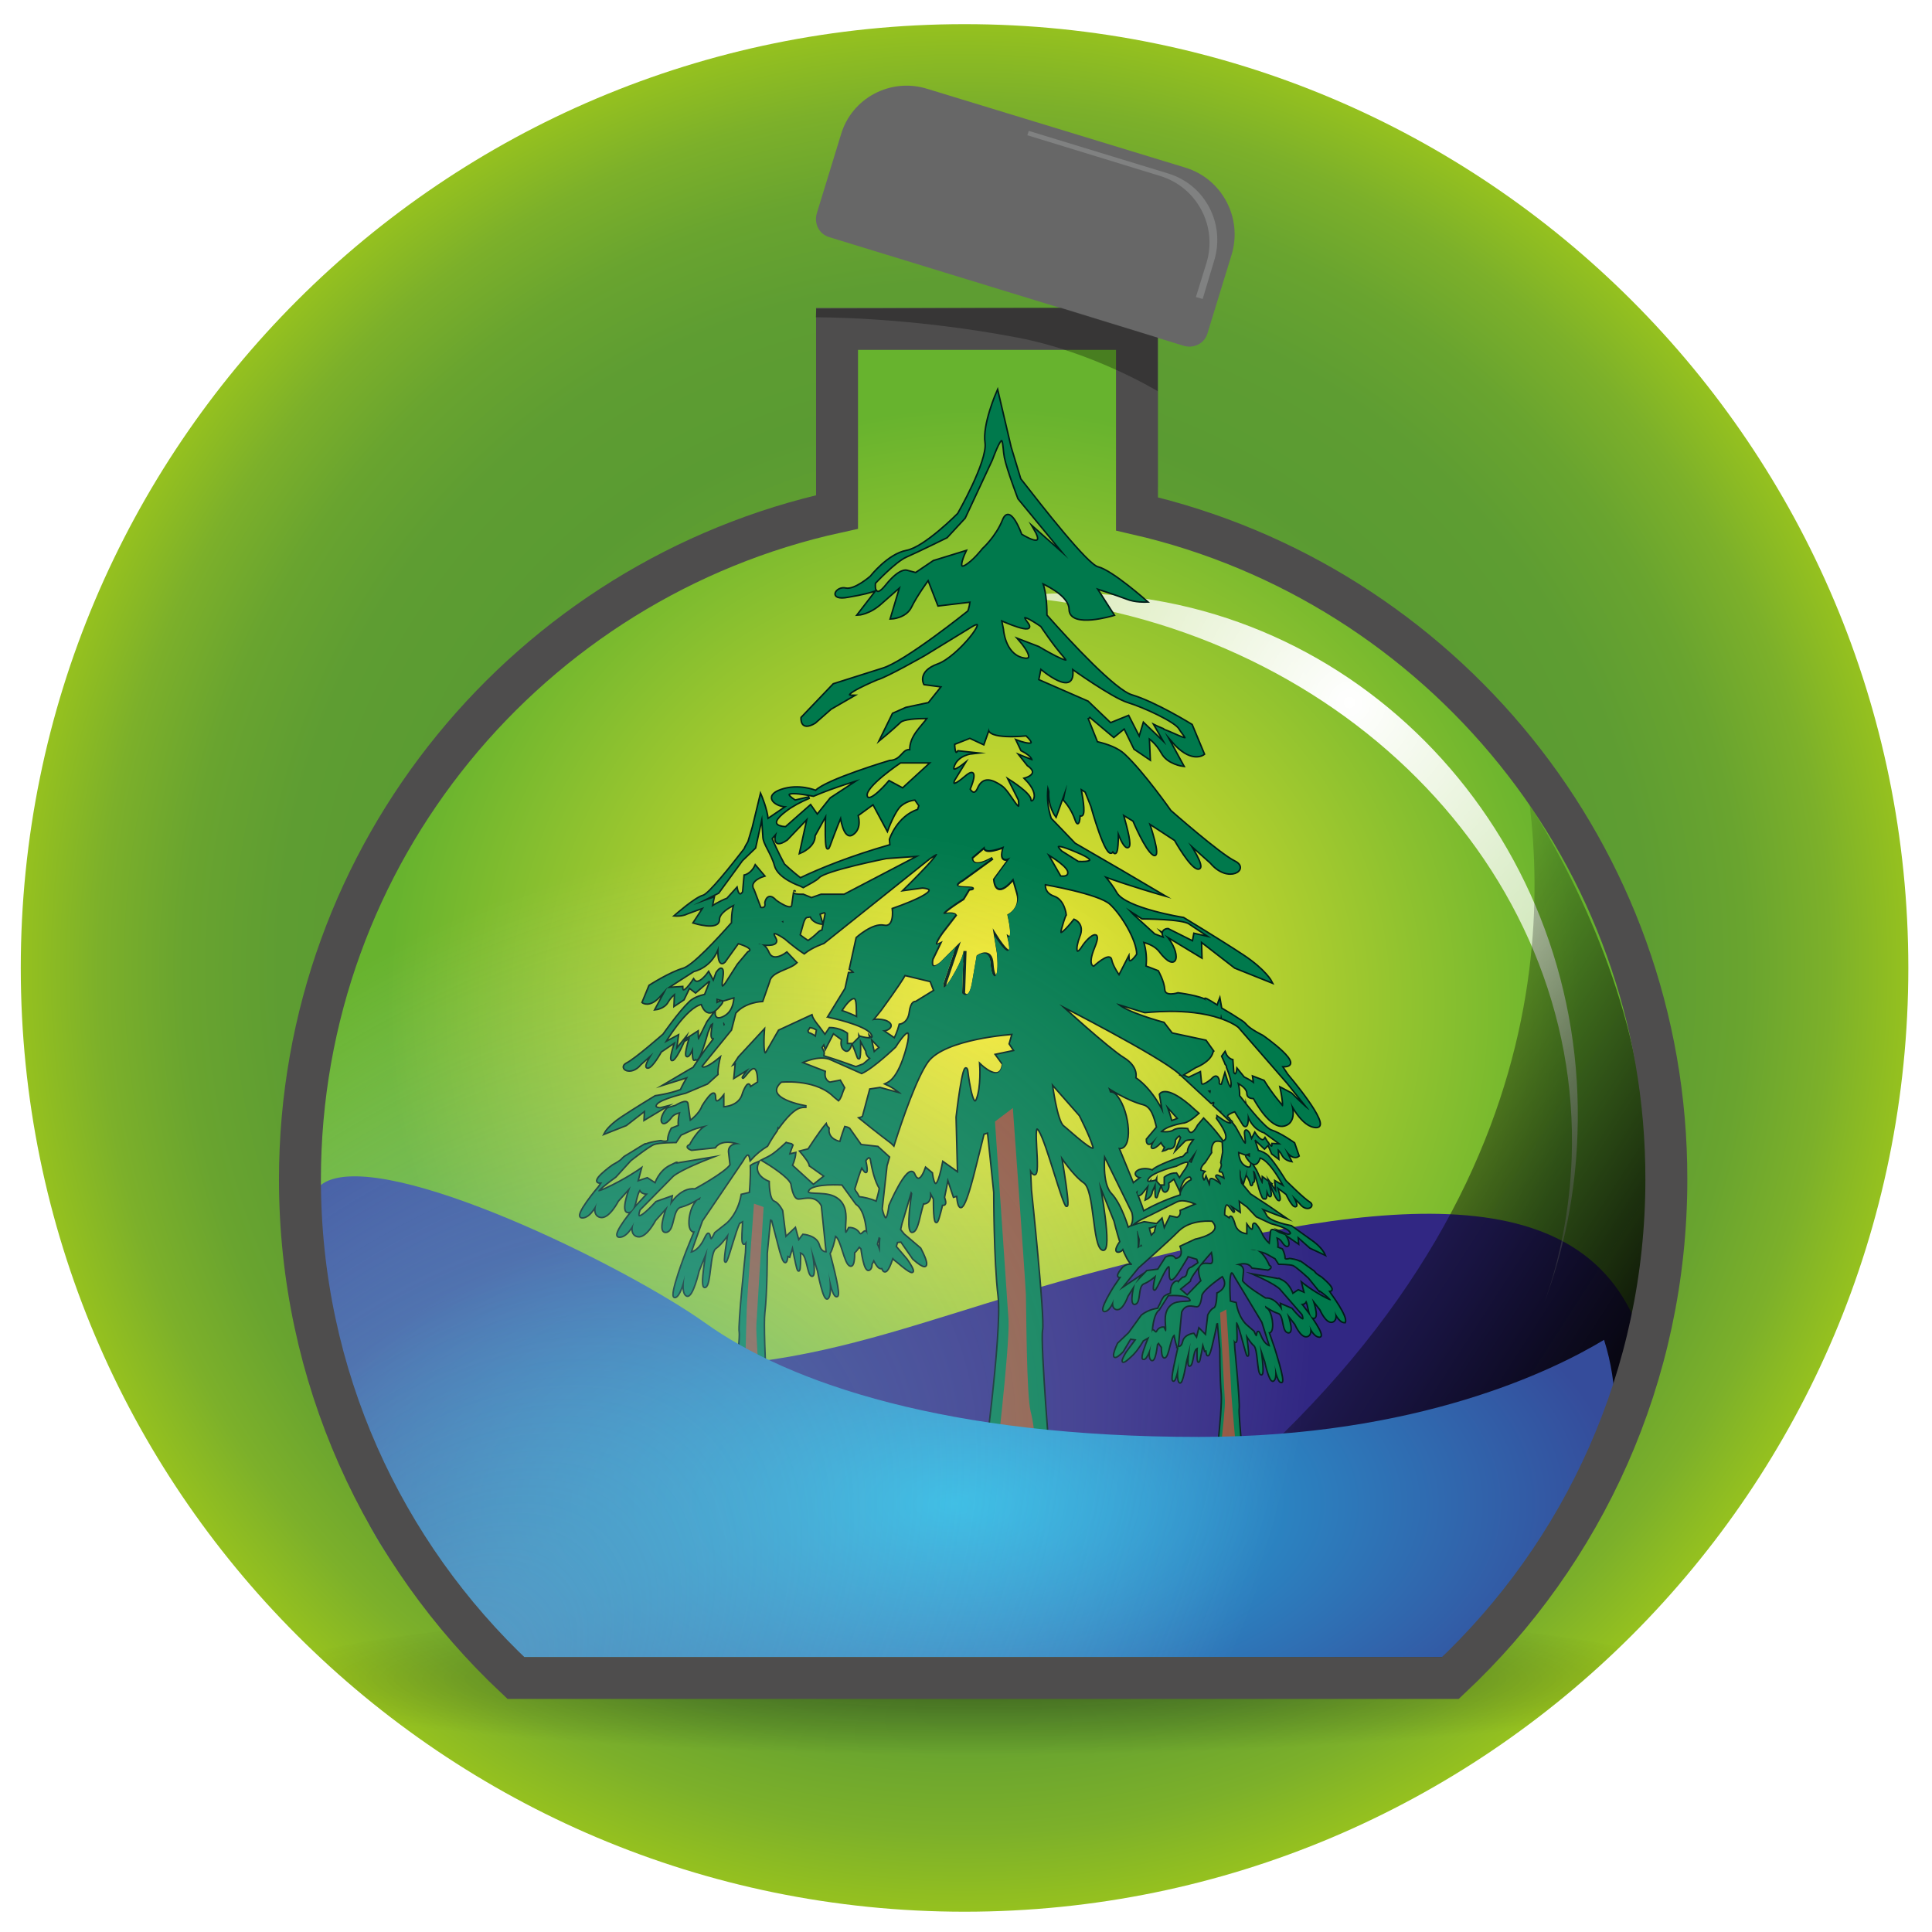 <?xml version="1.0" encoding="UTF-8"?>
<svg xmlns="http://www.w3.org/2000/svg" xmlns:xlink="http://www.w3.org/1999/xlink" version="1.1" id="Ebene_1" x="0px" y="0px" viewBox="0 0 400 400" style="enable-background:new 0 0 400 400;" xml:space="preserve">
<style type="text/css">
	.st0{fill-rule:evenodd;clip-rule:evenodd;fill:url(#SVGID_1_);}
	.st1{opacity:0.4;clip-path:url(#SVGID_3_);fill:url(#SVGID_4_);}
	.st2{fill:#2F8F64;}
	.st3{fill:url(#SVGID_5_);}
	.st4{fill:#312783;}
	.st5{fill:url(#SVGID_6_);}
	.st6{fill:url(#SVGID_7_);}
	.st7{fill:none;stroke:#001C19;stroke-width:0.627;stroke-miterlimit:10;}
	.st8{fill:#FEFEFE;}
	.st9{fill:#00794C;}
	.st10{fill:#92523B;}
	.st11{fill:url(#SVGID_8_);}
	.st12{opacity:0.6;fill:url(#SVGID_9_);}
	.st13{fill:none;stroke:#4E4D4D;stroke-width:8.684;stroke-miterlimit:10;}
	.st14{fill:#676767;}
	.st15{fill:#808181;}
	.st16{opacity:0.3;fill:#020203;}
</style>
<radialGradient id="SVGID_1_" cx="199.662" cy="200.364" r="195.388" gradientUnits="userSpaceOnUse">
	<stop offset="0" style="stop-color:#95C11F"></stop>
	<stop offset="0.177" style="stop-color:#7FB229"></stop>
	<stop offset="0.429" style="stop-color:#64A130"></stop>
	<stop offset="0.589" style="stop-color:#5A9B32"></stop>
	<stop offset="0.725" style="stop-color:#5E9D32"></stop>
	<stop offset="0.827" style="stop-color:#69A42F"></stop>
	<stop offset="0.917" style="stop-color:#7CB02A"></stop>
	<stop offset="1" style="stop-color:#95C11F"></stop>
</radialGradient>
<path class="st0" d="M4.3,200.4C4.3,92.5,91.7,5,199.7,5c107.9,0,195.4,87.5,195.4,195.4c0,107.9-87.5,195.4-195.4,195.4  C91.7,395.8,4.3,308.3,4.3,200.4z"></path>
<g>
	<defs>
		<path id="SVGID_2_" d="M4.3,200.4C4.3,92.5,91.7,5,199.7,5c107.9,0,195.4,87.5,195.4,195.4c0,107.9-87.5,195.4-195.4,195.4    C91.7,395.8,4.3,308.3,4.3,200.4z"></path>
	</defs>
	<clipPath id="SVGID_3_">
		<use xlink:href="#SVGID_2_" style="overflow:visible;"></use>
	</clipPath>
	
		<radialGradient id="SVGID_4_" cx="-4.024" cy="2191.406" r="65.017" gradientTransform="matrix(2.302 0 0 0.244 211.852 -187.167)" gradientUnits="userSpaceOnUse">
		<stop offset="0" style="stop-color:#020203"></stop>
		<stop offset="1" style="stop-color:#020203;stop-opacity:0"></stop>
	</radialGradient>
	<ellipse class="st1" cx="202.6" cy="348.3" rx="149.6" ry="15.9"></ellipse>
</g>
<g id="Bäume_1">
	<path class="st2" d="M54.7,582.7c-0.6,0-1.1,0.1-1.6,0.3C55.4,582.7,57,582.7,54.7,582.7z"></path>
	<radialGradient id="SVGID_5_" cx="203.623" cy="207.832" r="140.608" gradientUnits="userSpaceOnUse">
		<stop offset="0" style="stop-color:#F9EA31"></stop>
		<stop offset="0.879" style="stop-color:#67B32E"></stop>
	</radialGradient>
	<path class="st3" d="M235.4,106.4V68.1h-62.1v37.9c-63.6,13.9-111.2,70.5-111.2,138.2c0,40.7,17.2,77.4,44.7,103.2h193.5   c27.5-25.8,44.7-62.5,44.7-103.2C345.1,177.1,298.2,120.8,235.4,106.4z"></path>
	<path class="st4" d="M340.1,277.7c-11.4-36.5-58.1-28.8-112.5-14.6c-45,11.7-67.5,26.4-120.1,16.9c0,0,85.8,46.3,87.9,46.1   c2.1-0.2,88.2-12.4,90-12.7c1.9-0.3,50.4-22.9,50.4-22.9L340.1,277.7"></path>
	
		<radialGradient id="SVGID_6_" cx="299.714" cy="132.276" r="200.648" gradientTransform="matrix(0.999 3.452764e-02 -3.452764e-02 0.999 -15.464 2.971)" gradientUnits="userSpaceOnUse">
		<stop offset="0" style="stop-color:#FFFFFF"></stop>
		<stop offset="6.811935e-02" style="stop-color:#FFFFFF;stop-opacity:0.932"></stop>
		<stop offset="1" style="stop-color:#FFFFFF;stop-opacity:0"></stop>
	</radialGradient>
	<path class="st5" d="M325.4,239.7c-0.4,10.5-2.3,20.6-5.7,30.1c4.1-10.9,6.5-22.7,6.9-35c2.1-59.8-43.2-109.9-101.1-111.9   c-5.2-0.2-10.4,0-15.5,0.6C276.3,128.8,327.5,179.7,325.4,239.7z"></path>
	<linearGradient id="SVGID_7_" gradientUnits="userSpaceOnUse" x1="334.697" y1="303.352" x2="250.344" y2="248.853">
		<stop offset="0" style="stop-color:#020203"></stop>
		<stop offset="6.811935e-02" style="stop-color:#020203;stop-opacity:0.932"></stop>
		<stop offset="1" style="stop-color:#020203;stop-opacity:0"></stop>
	</linearGradient>
	<path class="st6" d="M202.7,343.3l96.2-0.1c26.8-25.3,42.1-60.9,42.1-100.8c0-27.1-11-54.5-24.3-75.8   C321.2,204.1,315.1,279.1,202.7,343.3z"></path>
	
		<image style="overflow:visible;opacity:0.35;" width="2356" height="1957" transform="matrix(1.089659e-02 0 0 1.217440e-02 262.422 112.711)">
	</image>
	
		<image style="overflow:visible;opacity:0.35;" width="2356" height="1957" transform="matrix(1.089659e-02 0 0 1.217440e-02 264.949 114.516)">
	</image>
	<g>
		<g>
			<polygon class="st7" points="184.1,239.2 184.1,239.2 184.1,239.2    "></polygon>
			<path class="st7" d="M164.5,184.6C164.5,184.6,164.5,184.5,164.5,184.6l0-0.1L164.5,184.6z"></path>
			<path class="st7" d="M275.5,268l-0.5-0.8c2.1,0.2-1.5-2.7-1.5-2.7c-1.5-0.9-1.2-1-1.6-1.3c-1.3-0.9-3.4-2.6-2.7-1.8     c-0.4-0.5-2.2-0.7-2.2-0.7s-1.1,0.4-1.1-0.3c0-0.7-0.5-1.7-0.5-1.7l-1-0.4c0.1-0.6,0-1.4-0.2-2.2c0.6,0.2,1,0.4,1.3,0.9     c1.3,2,1.7,0.4,0.5-1.3l-1.2-0.4c0,0-1.6-1.1-1.6-0.3l-0.3,2.7c0,0-1.3-1-1.8-2.4c0,0-1.6-3.1-1.6-1.4c0,1.7-1.2,0-1.2,0v1.7     c0,0-2.3,0-2.8-2.3c0,0-0.7-2.3-0.9-0.9l-1.2-0.8c0,0-0.1-3.8,1.4-1.6c1.6,2.2-0.3-0.7-0.3-0.7l2.1,1.4l-0.2-2.3l1.9,1.4l1.9,2     l3,1.4c0,0,3.3,0.8,3.9,1.7c0.7,0.8-0.5,0.8-0.5,0.8l-0.5-0.2l2.6,1.8l-0.1-1.4l2.7,2.4l2.8,1.3c0,0-0.5-1.1-2.2-2.4     c-1.8-1.3-4.6-3.3-4.6-3.3s-4.5-0.8-5.2-2.2c-0.2-0.5-0.6-1-1-1.6c2.2,0.9,4.4,1.7,4.4,1.7l-2.9-2l-3.8-2.5l-1.9-2.3     c-0.3-1.2-0.3-2.2-0.2-3c0.1,0.2,0.1,0.4,0.2,0.6c-0.1,1.3,0.5,2.1,0.5,2.1l0.9-2.8c0,0,0,0,0,0l-0.2,1.3c0,0,0.6,0.7,0.9,1.9     c0.1,0.5,0.2,0.1,0.3-0.5c0,0,0.1,0.1,0.1,0.1c0.3,0,0.2-1.1,0-2.3c0-0.1,0-0.1,0-0.1l0.4,0.3l0.4,1.3c0,0,1.2,4.9,1.6,4.1     c0,0,0,0,0-0.1c0.3,0.7,0.4-0.6,0.4-1.8c0.3,0.9,0.6,1.6,0.8,1.5c0.2-0.2-0.1-1.4-0.5-2.9l0.9,0.6l-1.9-1.4c0,1.9-0.3,1-0.3,1     l-1.2-2.6l-0.9-1.4c0,0,0.1,1.5-1.4,0.6c-1.5-0.9-1.4-3.1-1.4-3.1l1.6,0.6l0.9-0.3v0.9c0,0-1.6-1.1-0.1,0.7     c1.5,1.8,2.1-0.7,2.1-0.7c2.2,0.3,5.2,6.2,5.2,6.2l-1.9-1.1l0.2,2.3l-1.1-1.6c0,0,0.9,2.6,1.5,3c0.6,0.4-0.4-2.8-0.4-2.8l2.1,1.6     c0,0,1.2,2.6,1.8,2.5c0.6,0-0.8-2.4-0.8-2.4l1.8,1.8c1.3,1.8,3,0.6,1.9-0.1c-1.2-0.7-5-4.5-5-4.5s-2.1-3.5-3.6-5.1     c-0.5-0.5-1.3-0.9-2.1-1.1l-0.7-2.2c0.1,0,0.1-0.1,0.2-0.2l1.9,1.8l0.8-0.8l0.8,1.9l1.2,0.9l-0.1-1.9c0,0,0.6,0.4,1.1,1.4     c0.5,0.9,1.6,1.1,1.6,1.1l-1.6-3.3l-2.1-0.1c0,1.7-1.6-1.1-1.6-1.1c-0.7,1.1-2.1-1.1-2.1-1.1l-0.7,1.4l-0.5-1.4     c0,0-1.1-1.8-0.7,0.8c0.4,2.6-0.7,0.6-0.7,0.6l-1.5-2.7l-1.4-1.9c-1.2-0.7,1.4-1.5,1.4-1.5l1.8,2.9c1,1.1,0.8-2.5,0.8-2.5     c0.9,3.4,3.5,4,3.5,4l3.7,2.7l1.1,1.4c1.3,1.6,2.2,0.8,2.2,0.8l-0.9-2.6c0,0-2.8-2-4.7-2.6c-1.3-0.4-4.7-4.6-6.7-7.2     c0-0.4,0-1.9-0.4-2.9c0.9,0.5,2.2,1.3,2.2,2.4c0,0.7,0.6,0.9,1.3,0.9c0.5,0.9,3.5,6.3,6.2,5.7c3-0.7,1.3-5,1.3-5s2.5,5.4,5.5,5.3     c3-0.1-6.1-10.8-6.1-10.8l-1.2-1.8c5.6,0.4-3.9-6.2-3.9-6.2c-3.9-2-3.1-2.3-4.4-3.1c-1.2-0.8-2.8-1.8-4.2-2.6l-0.3-1.7     c0,0-0.2,0.5-0.4,1.2c-2-1.3-3.3-2-2.2-1c-1.2-1-6-1.6-6-1.6s-2.8,0.9-2.9-0.8c-0.1-1.7-1.3-3.8-1.3-3.8l-2.6-1     c0.2-1.4,0.1-3.3-0.5-5.2c1.5,0.4,2.7,1,3.5,2c3.6,4.8,4.6,0.6,1-3.4l7.6,4.6l-0.1-3.3l7.1,5.5l7.5,3c0,0-1.2-2.4-5.9-5.5     c-4.7-3.1-12.3-7.7-12.3-7.7s-12-1.9-13.9-5.2c-0.6-1.1-1.6-2.4-2.6-3.6c5.8,2.1,11.8,3.8,11.8,3.8l-7.8-4.6l-10-5.8l-5-5.2     c-0.9-2.7-0.9-5.1-0.6-7c0.1,0.5,0.3,0.9,0.4,1.4c-0.2,3,1.3,5,1.3,5l2.3-6.4c0,0,0,0,0,0.1l-0.6,3c0,0,1.6,1.6,2.5,4.3     c0.4,1.1,0.6,0.2,0.7-1.2c0.1,0.1,0.2,0.1,0.3,0.1c0.8,0.1,0.4-2.7-0.1-5.4c0-0.1,0-0.2,0-0.2l1.1,0.7l1.2,3     c0,0,3.1,11.3,4.3,9.4c0,0,0-0.1,0.1-0.2c0.9,1.7,1-1.4,1-4.2c0.7,2,1.6,3.8,2.2,3.4c0.5-0.4-0.2-3.3-1.2-6.8l2.3,1.4     c0,0,2.5,6,4.1,7c1.6,1-1-6.6-1-6.6l5.5,3.6c0,0,3.3,5.9,4.8,5.9c1.5-0.1-2.1-5.4-2.1-5.4l4.7,4.2c3.6,4.3,8,1.3,4.9-0.2     c-3.1-1.5-13.3-10.5-13.3-10.5s-5.6-8-9.6-11.7c-1.3-1.2-3.4-2-5.6-2.5l-2-5c0.2,0,0.4-0.2,0.5-0.4l5,4.2l2.2-1.8l2.1,4.3     l3.1,2.1l-0.2-4.4c0,0,1.6,1,2.8,3.2c1.2,2.2,4.3,2.6,4.3,2.6l-4.1-7.5c-1-0.4-1.6-0.7-1.6-0.7l2.3,4l-4.7-4.5l-0.9,3l-2.3-4.5     l-3.7,1.5l-4.7-4.5l-10.3-4.5l0.5-2.5c0,0,7.5,6.5,6.5,0c0,0,8.4,6,11.6,7c3.3,1,9.8,4,10.7,5.5c0.9,1.5,2.6,2.9-0.5,1.5     c-1.3-0.6-2.3-1-3.1-1.3l2.8,3.2c3.6,3.7,5.8,1.9,5.8,1.9l-2.5-6c0,0-7.4-4.6-12.4-6.1c-3.4-1-12.5-10.7-17.7-16.6     c0-1,0-4.4-0.9-6.8c2.3,1.1,5.8,3.1,5.8,5.6c0.1,3.8,9,1.1,9,1.1l-3.6-5.6c0,0,4.6,1.5,6.4,2.2c1.7,0.7,4,0.6,4,0.6     s-7.1-6.3-10-7c-2.2-0.5-11.5-12.4-16.1-18.3l-2-6.6l-2.7-11.5c0,0-3,6.8-2.4,10.6c0.5,3.9-5.7,14.7-5.7,14.7s-6.9,7-10.7,7.7     c-3.8,0.7-7.4,5.3-7.4,5.3s-3.3,2.9-5.2,2.5c-1.9-0.5-3.7,2.4,0.5,1.6c3-0.5,4.8-1,5.6-1.3c-0.2-0.6-0.1-1.5-0.1-1.5     s4.2-4.5,6.5-5.5c2.3-1,8.4-4,8.4-4l3.7-4l5.6-12c2.8-7.5,2.3-3,2.8-0.5c0.5,2.5,2.8,8.5,2.8,8.5l10.3,12.5l-7-6.2     c2.8,4.8-2.8,1.2-2.8,1.2s-2.3-6.5-3.7-3c-1.4,3.5-4.2,6-4.2,6s-1.9,2.5-3.7,3.5c-1.9,1,0-3,0-3l-6.5,2l-3.7,2.5l-1.9-0.5     c0,0-1.4-0.5-4.2,3c-1.2,1.5-1.8,1.6-2.1,1.2l-3.7,4.8c0,0,2.3-0.1,4.8-2.4c2.6-2.3,4-3.5,4-3.5l-2,6.7c0,0,3-0.1,4.1-2.4     c1.1-2.3,3.6-5.7,3.6-5.7l2.1,5.4l6.7-0.8c-0.2,1.5-0.5,2.1-0.5,2.1s-13.2,10.6-17.8,11.9l-10.1,3.2l-6.6,6.9c0,0-0.3,2.8,2.7,1     l3.3-2.9l4.5-2.6c-3.3,0,5.1-3.5,5.1-3.5c1.9-0.5,9.8-5,9.8-5l9.8-6c4.2-2.5-2.8,6.5-7,8c-4.2,1.5-2.8,4-2.8,4l3.7,0.5l-2.8,3.5     l-4.7,1l-2.7,1.2l-2.5,5.1c0,0,2.2-1.8,4-3.5c0.7-0.6,3.1-0.8,5.8-0.8c-1.3,1.9-3.8,3.8-3.7,6.8c-1.6-0.4-1.7,2.1-4.3,2.2     c0,0-13.1,3.9-15.3,6.2c0,0-3.5-1.5-7.2-0.2c-3.7,1.3-1,3.4,1.3,3.3l-4.1,2.8c-0.2-2.2-1.4-5-1.4-5l-1.6,6.6l-0.9,3     c-0.3,0.5-0.6,1-0.8,1.5c-2.7,3.5-7.4,9.4-8.6,9.7c-1.6,0.4-5.7,4-5.7,4s1.3,0.1,2.3-0.4c1-0.4,3.6-1.3,3.6-1.3l-2.1,3.2     c0,0,5.1,1.6,5.1-0.6c0-1.4,2-2.6,3.3-3.2c-0.5,1.4-0.5,3.3-0.5,3.9c-3,3.4-8.1,8.9-10.1,9.5c-2.8,0.8-7,3.5-7,3.5l-1.4,3.4     c0,0,1.3,1,3.3-1.1l1.6-1.8l5.6-3.6c0,0,3.8-0.7,5.2-5.2c0,0-0.3,4.7,1.2,3.3l2.8-3.9c0,0,4,1.1,2.1,2l-2.1,2.5l-2.3,3.6     c0,0-1.6,2.7-1-0.8c0.5-3.5-1.1-1.1-1.1-1.1l-0.7,1.9l-1-1.9c0,0-2.1,3-3.1,1.5c0,0-2.4,3.7-2.4,1.5l-3.1,0.2l-2.3,4.3     c0,0,1.7-0.2,2.4-1.5c0.7-1.2,1.6-1.8,1.6-1.8l-0.1,2.5l1.8-1.2l1.2-2.5l1.3,1l2.8-2.4c0.1,0.1,0.2,0.2,0.3,0.2l-1.1,2.8     c-1.3,0.3-2.5,0.8-3.2,1.5c-2.2,2.1-5.4,6.7-5.4,6.7s-5.8,5.1-7.6,6c-1.8,0.9,0.8,2.6,2.8,0.1l2.7-2.4c0,0-2.1,3.1-1.2,3.1     c0.9,0,2.7-3.3,2.7-3.3l3.1-2.1c0,0-1.5,4.3-0.6,3.8c0.9-0.6,2.3-4,2.3-4l-1.7,2.1l0.4-3l-2.8,1.5c0,0,4.5-7.7,7.8-8.2     c0,0,0.9,3.3,3.2,0.9c2.3-2.4-0.2-0.9-0.2-0.9v-1.1l1.4,0.4l2.4-0.7c0,0,0.1,2.9-2.1,4.1c-2.2,1.2-2.1-0.8-2.1-0.8l-1.4,1.9     l-1.7,3.4c0,0-0.4,1.2-0.4-1.3l-2.8,1.8l1.3-0.8c-0.6,2-1,3.7-0.7,3.9c0.4,0.2,0.8-0.8,1.3-1.9c0,1.6,0,3.4,0.5,2.4     c0,0,0,0.1,0,0.1c0.7,1.1,2.4-5.4,2.4-5.4l0.7-1.7l0.6-0.4c0,0,0,0,0,0.1c-0.3,1.5-0.5,3.1-0.1,3.1c0.1,0,0.1,0,0.2-0.1     c0,0.1,0,0.2,0,0.4l-1.6,2.1c0,0-1.2,1.7-2.6,3.8l-0.9,0.5l-4.4,2.6c0,0,1.9-0.6,4.2-1.3c-0.6,1-1.1,1.9-1.5,2.8     c-2.3,0.9-5.3,1.3-5.3,1.3s-4.3,2.6-7,4.4c-2.7,1.8-3.4,3.2-3.4,3.2l4.3-1.7l4-3.1l-0.1,1.9l4-2.4l-0.8,0.2c0,0-1.7,0-0.7-1.1     c1.1-1.1,5.9-2.2,5.9-2.2l4.5-1.9l2.1-1.9c-0.1-1.1,0.4-3.2,0.4-3.2c-3.7,3-3.7,1.5-3.7,1.5l6.1-7.5l0.9-3.5     c2-2.4,5.6-2.5,5.6-2.5l1.4-4c0.4-2.2,4.1-2.5,5.6-3.9l-1.9-2c0,0-2.8,2.2-3.8,0c-0.5-1.2-1.1-1.6-1.5-1.8     c-0.3,0-0.6-0.1-0.6-0.1s0.2-0.1,0.6,0.1c1.2,0.1,3.7,0.3,2.9-1.2c0,0-1.7-2.6,2.1,0c0,0,1.9,1.7,3.9,3c1.6-1.3,4-2.1,4-2.1     l21.9-17.5c5.6-4-5.1,6.5-5.1,6.5l3.7-0.5c5.6,0.5-6.1,4.5-6.1,4.5s0.5,4-1.9,3.5c-2.3-0.5-5.6,2.5-5.6,2.5l-1.4,6.4     c0.4,0.2,0.7,0.5,0.9,0.8c0,0-0.5,0.1-1.1,0.1l-0.7,3.2l-3.5,5.7c0,0,0.1,0,0.1,0.1c0,0,7.3,1.5,8.7,3.4c1.4,1.9-2.3,0.8-2.3,0.8     l-1.5,1.5c0.3,0.7,0.7,1.7,1,2.6c0.6,1.6,0.4-3.8,0.4-3.8l1.4,2.6c0,0.7,0.4,1.2,0.9,1.5c-0.6,0.5-1.1,1-1.5,1.3     c-0.5,0.2-1.1,0.4-1.6,0.6c-1.9-0.7-4.2-1.5-6.8-2.3l0.1-0.7c0,0-0.1-0.5-0.5-1.1c0.2-0.3,0.4-0.6,0.6-0.9     c0.2,0.5,0.3,0.9,0.3,0.9l1.6-3.1l1.9,1.4c0,0-0.5,1.6,0.6,2.2c0.6,0.4,1-0.5,1.2-1.2h-0.9v-2.2c0,0-1.4-1.1-3.5-1.1l-1,1.5     l-1.4-1.9c0,0-1.2-1.4-1.4-2.2l-6.7,3.1l-2.3,4c-1.4,3-0.9-4-0.9-4l-5.1,5.5c-0.3,0.5-0.6,0.9-0.8,1.2l0.2-0.1l-0.3,3l3.1-1.9     c0,0-2.8,3.8-0.4,0.9c2.4-2.9,2.2,2.1,2.2,2.1l-1.7,1.1c-0.3-1.9-1.4,1.1-1.4,1.1c-0.7,3-4.2,3-4.2,3v-2.2c0,0-1.7,2.2-1.7,0     c0-2.2-2.5,1.9-2.5,1.9c-0.7,1.9-2.7,3.2-2.7,3.2l-0.5-3.6c0-1.1-2.4,0.4-2.4,0.4l-1.7,0.5c-1.9,2.2-1.3,4.4,0.7,1.8     c0.4-0.6,1.1-0.9,2-1.1c-0.3,1-0.4,2.1-0.3,2.9l-1.5,0.6c0,0-0.7,1.2-0.7,2.2c0,0.9-1.6,0.4-1.6,0.4s-2.7,0.3-3.4,0.9     c1.2-1-2.1,1.2-4,2.3c-0.7,0.5-0.3,0.6-2.5,1.8c0,0-5.4,3.8-2.2,3.5l-0.7,1c0,0-5.2,6.1-3.5,6.2c1.7,0.1,3.1-3,3.1-3     s-1,2.5,0.7,2.9c1.7,0.4,3.6-3.3,3.6-3.3l2.7-3c0,0-2.2,5.6-0.4,5.3c1.5-0.2,1.2-3.4,2.3-4.7c0.2,0.6,0.7,0.9,1.7,0.9l-2.5,2.7     c0,0-5.2,6.1-3.5,6.2c1.7,0.1,3.1-3,3.1-3s-1,2.5,0.7,2.9c1.7,0.4,3.6-3.3,3.6-3.3l2.7-3c0,0-2.2,5.6-0.4,5.4     c1.7-0.2,1.1-4.7,3-5.2c2-0.5,4.2-2,4.2-2s-0.1,0.3-0.2,0.6c-0.3,0-0.6,0.1-0.8,0.5c-1.5,1.8-1.9,6.4-0.2,6l-1.7,4.2     c0,0-3.6,9.3-2.5,9.4c1.1,0,2.1-4.6,2.1-4.6s-0.7,3.8,0.4,4.3c1.1,0.5,2.4-5.1,2.4-5.1l1.9-4.7c0,0-1.6,8.5-0.5,8     c1.1-0.4,0.8-7.1,2.1-8c1.3-0.9,2.8-3.2,2.8-3.2s-1.3,7.5-0.5,5.7c0.6-1.4,1.7-5.7,2.6-7.7c0.2-0.1,0.5-0.3,0.9-0.5     c0,1.8-0.6,6.5,0.7,4.1l-0.1,2.5c0,0-1.6,15.1-1.3,16.5c0.3,1.4-2.2,24.3-2.2,24.3s1,3,8.4,1.9c0,0-1.7-26-1.2-30.2     c0.5-4.2,0.5-12.3,0.5-12.3l0.7-7.1l0.5,0.2c0,0,0.3,1.2,1.3,5c1.2,4.8,1.6,4.1,1.8,2.3l0.4,0.2l0.7-2.3c0.3,1.5,0.7,3.6,1,4.7     c0.6,2.1,0.5-3,0.5-3s-0.3-0.6,0.6,0c1,0.7,1.1,4.4,1.9,4.6c0.9,0.1-0.3-6.2-0.3-6.2l1.6,5.2c0,0,1.2,6.6,2,5.6     c0.8-1,0.1-5.5,0.1-5.5s0.9,5.5,1.8,5.1c0.6-0.3-0.8-5.7-1.6-8.8c0.5-0.8,0.9-2.3,1.2-3.8c0,0,0.1,0.1,0.1,0.1     c1.3,0.6,1.9,6,3.1,6.2c0.6,0.1,0.7-1.4,0.7-2.7c0.4-0.3,0.7-0.8,1.1-1.3l0.5,0.5c0,0,0.6,5.1,1.6,4.3c0.3-0.2,0.4-0.6,0.4-1.1     c0.2-0.3,0.3-0.6,0.5-1c0.5,1,1.1,2,1.6,1.8c0,0,0.1,0,0.1-0.1c0.1,0.2,0.2,0.4,0.3,0.6c0.6,0.7,1.2-0.7,1.9-2.7     c0.3,0.4,0.7,0.7,1.1,1c5.6,4.8,1.8-0.5,1.8-0.5l-2.3-2.7c0.1-0.3,0.2-0.7,0.3-1l0.9-0.1l2.5,3.6c4.9,4.3,1.4-2.1,1.4-2.1     l-3.4-2.9l-0.8-1c0.2-0.8,0.3-1.3,0.3-1.3l2-6.7c0.1,0.2,0.2,0.3,0.3,0.5c-0.5,3.3-1,8.1,0,7.9c1.1-0.2,1.4-3.5,2.2-5.9     c0.1,0,0.2,0,0.3,0c1.2-0.2,1.2-1.5,1.1-2.3c0,0,0.1,0,0.1-0.1c0.2,0.4,0.5,1,0.8,1.5c0,2.4,0.1,6.6,0.9,3.9     c0.2-0.7,0.5-1.7,0.7-2.7c0.1,0,0.2,0,0.3,0c0.5,0,0.4-0.6,0.1-1.5c0.3-1.4,0.6-2.9,0.8-4.1l1.3,3.9l0.7-0.2c0.3,3.1,1,4.4,3.2-4     c1.7-6.7,2.2-8.8,2.2-8.8l1-0.3l1.3,12.5c0,0,0,14.1,0.9,21.5c0.9,7.4-3.4,38.8-3.4,38.8c1.1,0.5,2,0.9,3,1.2     c0.3,1.3,1.3,3,4.8,2.1c0.8-0.2,1.4-0.7,1.9-1.3c4-0.8,4.3-4.5,4.3-4.5s-2.2-26.7-1.7-29.3c0.5-2.5-2.3-29-2.3-29l-0.2-4.5     c2.8,5.2,0.4-8.3,1.5-8.3c1.2-0.1,4.4,12.3,5.8,15.5c1.4,3.3-0.9-9.9-0.9-9.9s2.6,4,4.9,5.6c2.3,1.6,1.8,13.2,3.8,13.9     c2,0.7-0.8-14.1-0.8-14.1l3.3,8.2c0,0,0.5,2.1,1.2,4.3c-0.4,0.5-1.3,2-0.5,2c0.4,0,0.8-0.3,1-0.7c0.6,1.5,1.3,2.9,1.9,3.3     c-0.1,0.6-0.5-0.3-1.8,0.7c0,0-2.1,2.3-0.4,1.9l-1.5,2.2c0,0-3.1,4.9-2,4.9c1.1-0.1,1.9-2.5,1.9-2.5s-0.5,1.9,0.6,2.1     c1.2,0.2,2.2-2.7,2.2-2.7l1.6-2.5l0.9-1.4l-4.2,2.8l3.9-4.8c0,0,5.8-5.1,8.4-7.7c2.6-2.5,7-2,7-2c2.8,2.8-3.5,4-3.5,4l-3,1.4     c0.9,2.6-1.2,2.6-1.2,2.6c-0.5-1.1-1.9-0.3-1.9-0.3l-1.6,2.5l-2.3,0.3l-2.5,2.6c0,0-1.1,4.4,0,4.1c1.1-0.3,0.4-3.6,1.7-4.2     c1.3-0.5,2.7-1.8,2.7-1.8s-0.9,3.9-0.2,2.9c0.7-1,2.1-4.7,2.8-4.7c0.7,0-0.7,5.3,2,1.1c1.3-2.1,1.8-2.9,1.9-3.2l2,0.6     c0.1,0.3,0.2,0.6,0.3,0.9l-1.5,1c0,0-0.6,0-0.8,1c-0.1,1.1-1,1.1-1,1.1s-0.7,0.6-1.1,1.2c0.5-0.9-1.5-0.5-1.3,2     c-0.5,0.2-1,0.4-1.4,0.7c0,0-0.6,0.8-0.8,1.5c-0.2,0.3-0.4,0.7-0.5,1c-0.9,0.1-2.3,0.5-3.4,1.4l-2.6,3.6l-2.3,2.2     c0,0-2.3,4.8,0.9,1.6l1.6-2.7l1.3,0.2l-2,2.7c0,0-2.5,4,1.2,0.4c1.1-1.1,2.1-2.9,2.1-2.9l1.4-0.8c-0.8,1.9-1.7,4.4-1.3,4.6     c0.7,0.3,1.7-3.1,1.7-3.1s-0.7,2.7,0,3.3c0.7,0.6,1.1-3.2,1.1-3.2l0.4-0.4c0.2,0.4,0.5,0.7,0.7,1c0,1,0.1,2.1,0.5,2.1     c0.8-0.1,1.1-4.3,2-4.7c0,0,0.1,0,0.1-0.1c0.2,1.1,0.4,2.3,0.8,2.9c-0.5,2.3-1.5,6.4-1.1,6.7c0.5,0.3,1.2-3.9,1.2-3.9     s-0.4,3.4,0.1,4.2c0.5,0.8,1.3-4.2,1.3-4.2l1-3.9c0,0-0.7,4.8-0.2,4.7c0.6-0.1,0.6-3,1.3-3.5c0.7-0.5,0.4,0,0.4,0     s-0.1,3.9,0.3,2.3c0.2-0.9,0.5-2.4,0.7-3.6l0.5,1.7l0.3-0.1c0.1,1.4,0.4,1.9,1.2-1.7c0.7-2.9,0.8-3.8,0.8-3.8l0.4-0.1l0.5,5.4     c0,0,0,6.1,0.3,9.3c0.3,3.2-1.7,19.6-1.7,19.6c0.2,0.2,0.5,0.3,0.9,0.3c0,0.1,0,0.2,0,0.2s0.6,1.3,2.6,0.7c2-0.6,2.8,0.7,2.4-0.7     c0,0,0-0.1,0-0.1c0.3,0,0.6-0.1,0.6-0.1s-1.6-15.8-1.4-16.8c0.2-1.1-0.9-12.5-0.9-12.5l-0.1-1.9c1.1,2.2,0.2-3.6,0.6-3.6     c0.5,0,1.7,5.3,2.2,6.7c0.5,1.4-0.3-4.3-0.3-4.3s1,1.7,1.8,2.4c0.9,0.7,0.7,5.7,1.4,6c0.7,0.3-0.3-6.1-0.3-6.1l1.2,3.5     c0,0,0.9,4.3,1.6,3.9c0.7-0.4,0.3-3.2,0.3-3.2s0.7,3.6,1.4,3.5c0.7,0-1.6-7.1-1.6-7.1l-1.1-3.2c1.1,0.3,0.9-3.2-0.1-4.6     c-0.2-0.2-0.4-0.3-0.5-0.4c-0.1-0.3-0.1-0.5-0.1-0.5s1.5,1.1,2.8,1.5c1.3,0.4,0.8,3.8,2,4c1.2,0.2-0.3-4-0.3-4l1.8,2.3     c0,0,1.2,2.8,2.4,2.5c1.1-0.3,0.5-2.2,0.5-2.2s0.9,2.3,2.1,2.3c1.1-0.1-2.3-4.7-2.3-4.7l-1.6-2.1c0.6,0.1,1-0.2,1.1-0.7     c0.7,1,0.5,3.4,1.5,3.6c1.2,0.2-0.3-4-0.3-4l1.8,2.3c0,0,1.2,2.8,2.4,2.5c1.1-0.3,0.5-2.2,0.5-2.2s0.9,2.3,2.1,2.3     C278.9,272.6,275.5,268,275.5,268z M149.8,212.4l-0.1-0.7c0.1,0,0.1,0,0.2,0l0.2,0.5L149.8,212.4z M162.7,167.8     c1.3-1,3-1.9,4.9-2.7l-3,0.7c-4.1-2.6,2.2-1.4,3.8-1.1c4.7-2,9.7-3.4,9.7-3.4l-6.1,4l-2.8,3.5l-1.4-2l-5.1,4.5     C162.7,171.3,158,171.3,162.7,167.8z M160.9,172.2c0,0-1.4,3.9,2,1.6l4.4-4.6l-1.6,7.3c0,0,3-1.2,2.9-3.5l2.5-4.5     c0,0-0.4,9.4,0.6,6.6c1-2.8,2.4-6.2,2.4-6.2s0.6,5,2.4,3.8c1.9-1.2,1-3.9,1-3.9l3.3-2.4l2.9,5.4c0,0,1.4-3.9,2.8-5.1     c1.5-1.2,3-1.2,3-1.2l0.9,1.3l-0.3,0.9c-4.3,1.4-5.8,6.1-5.8,6.1l0.1,1.2c-8.4,2.4-14.5,4.9-18.7,6.9c-1.7-1.3-3.4-2.9-3.4-2.9     s-1.6-2.9-2.6-5.4L160.9,172.2z M162.2,191.1c-0.1-0.1-0.3-0.2-0.4-0.3c0.2-0.1,0.4-0.2,0.4-0.2L162.2,191.1z M170.3,192.7     c-0.2,0-0.5,0.1-0.8,0.4c-0.8,0.8-1.6,1.4-2.2,1.8c-0.6-0.4-1.2-0.8-1.8-1.3c0.6-1.9,0.8-3.7,1.6-3.8c0.2,0,0.5-0.1,0.8-0.1     c0,0,0,0.1,0,0.1c0.6,1.3,2.3,1.4,2.3,1.4l-0.6-2c0.4-0.2,0.8-0.3,1.1-0.4c0.1,0.1,0.2,0.2,0.3,0.3L170.3,192.7z M174.8,185.3     H170l-2,0.7l-1.7-0.7h-0.4c-0.9,0-1.3-0.1-1.5-0.2l-0.3,2.1c0,1.9-3.5-0.7-3.5-0.7c-1.7-1.9-2.1,0.4-2.1,0.4     c0.3,1.5-1.1,1.1-1.1,1.1l-1.4-3.7c-1.3-2,2.1-3,2.1-3l-1.7-2c-0.8,1.7-2.2,2-2.2,2l-0.3,3.4c-1,1.5-1.4-0.7-1.4-0.7l-1.9,2.1     c-1.6,0.6-3.3,1.7-3.3,1.7l0.4-1.9l-4.2,1.5l5.2-2.6l4.9-6.7l2.7-2.6l1.5-6.8l0.3,4.5c0,1.5,1.7,3.4,2.4,6     c0.7,2.6,5.2,4.1,5.2,4.1l0.6,0.3c1.2-0.7,2.7-1.4,3.2-2c1.4-1.5,14-4,14-4l7-0.5L174.8,185.3z M186.9,163.3l-2.8-1.5     c0,0-4.2,5-4.7,3c-0.5-2,7-7,7-7h6.5L186.9,163.3z M174.1,209.3c1-1.6,2-2.7,2.7-2.7c0.8,0,0.6,2.2,0.7,4.1     C176.5,210.2,175.3,209.7,174.1,209.3z M193,198.6l1.5-3.1c-2,1,0.6-2.5,0.6-2.5l2.7-3.5c0,0-0.3-0.5-2.1-0.2     c-1.9,0.3,3.7-3.2,3.7-3.2l1.2-2c0,0,2.2-0.2-1-0.3c-3.2-0.1-0.3-1.6-0.3-1.6l6.2-4.5c-4.6,2.6-4.3-0.1-4.3-0.1l2.7-2.3     c-0.4,1.8,4,0,4,0c-1.3,3.9,1.3,2.3,1.3,2.3l-3.3,4.5c0.4,4.4,3.9-0.2,3.9-0.2l0.9,3.1c0.9,3.1-1.8,4.5-1.8,4.5     c1.2,5.4,0,4.6,0,4.6c1.6,6.7-2.8-0.4-2.8-0.4l0.6,3.6c0.6,6.4-1.1,5.9-1.3,2.3c-0.2-3.5-2.9-1.6-2.9-1.6l-0.9,5.2     c-0.7,4.4-2.1,2.5-2.1,2.5l0.3-8.8c0,0,0,1.5-2.4,5.5c-2.4,4-1.7,1.1-1.7,1.1l2.5-7.4l-3.3,3.3C192.3,201.5,193,198.6,193,198.6z      M180.5,211.3c0.5-0.6,1.1-1.3,1.8-2.2c3.5-4.8,4.7-6.7,5-7.3l5.4,1.3c0.3,0.7,0.5,1.4,0.8,2l-3.9,2.4c0,0-0.9-0.3-1.2,2.1     c-0.3,2.4-2.1,2.6-2.1,2.6s-0.4,1.6-1.1,2.9c-0.1-0.1-0.1-0.1-0.1-0.1l-2.5-1.7c1.3,0.1,2.8-1.1,0.7-1.9     C182.2,211.1,181.2,211.1,180.5,211.3z M180.2,214.8l2,2.1c-0.4,0.3-0.9,0.7-1.3,1.1L180.2,214.8z M167.6,212.6     c0,0,0.8,0,1.6,0.6c-0.1,0.5-0.2,1.1-0.3,1.6c-0.4-0.4-1-0.7-1.6-0.9l-0.2-0.5L167.6,212.6z M143.9,246.3     c-3.1-0.4-5.2,3.4-5.2,3.4l0.3-1.9l-3.1,1.1c-5.2,5.6-3.5,1.5-3.5,1.5l6.9-7c1.7-1.4,7.1-3.5,7.1-3.5l-6.6,1.1c0,0,1.2-0.7-1,0.4     c-2.3,1.1-3.1,3.7-3.1,3.7l-1.7-1.1l-2.1,0.7l0.7-2.6c0,0-3.1,2.2-7.3,4.1c-4.2,1.9,2.1-2.6,2.1-2.6l3.1-3.4c0,0,3.8-3,4.9-3.4     c1.1-0.4,4.5-0.4,4.5-0.4l1-1.5l2.4-1.1c1-0.4,2.3-0.7,3.4-0.9c-2.2,0.9-3.8,4.2-3.8,4.2c-1.2,0.4,0.3,0.9,0.3,0.9l4.8-0.5     c1.6-2.2,5.4-0.6,5.4-0.6c-2.8-0.2-2.4,1.7-2.4,1.7l0.3,2.6C150.2,242.9,143.9,246.3,143.9,246.3z M177.8,255.3c-0.7-1.1-2-1-2-1     c-1.3,2.7-0.8-0.8-0.8-2c0-1.1,0-3.4-2.4-4.5c-2.4-1.1-6.3,0-5.2-1.5c1.1-1.5,7-1.1,7-1.1l2.9,4c2.2,1.4,2.3,6.5,2.3,6.5     C179.1,253.8,178.5,256.4,177.8,255.3z M182.2,259.4c-0.2-0.6-0.4-1.2-0.7-1.8c0.1-0.5,0.3-1,0.4-1.5l0.4,0.2     C182.2,257.4,182.2,258.5,182.2,259.4z M181.5,248.9c-1.3-0.6-2.7-0.9-3.7-1c-0.2-0.4-0.4-0.8-0.8-1.3c0-0.1-0.1-0.2-0.2-0.4     c0.5-1.6,1-3.4,1.6-4.7c0.2,0.4,0.4,0.7,0.6,0.9c0.6,0.8,0.4-0.8,0.1-2.1c0.2-0.4,0.5-0.6,0.8-0.8c0.1,0.1,0.3,0.2,0.4,0.3     c0.4,2.4,1,4.8,1.9,6.2C182.1,246.8,181.8,247.8,181.5,248.9z M203,220.5c0,0,0.3,4.5-0.7,7.1c-1.1,2.6-2.1-6-2.1-6     c-0.7-2.6-2.1,9.7-2.1,9.7l0.3,11.6l-3.1-2.2c-1.7,8.6-2.4,2.2-2.4,2.2l-1.2-1c-1.5,4.2-2.5,1.1-2.5,1.1c-1.3-2.1-5,6.6-5,6.6     c-0.7,5.6-1.7,0.7-1.7,0.7l1-9c0,0,0.2-0.6,0.5-1.7l-2.3-2.1l-3.5-0.4l-2.4-3.4c0,0-0.3-0.2-0.8-0.3c-0.6,1.6-1,3.1-1,3.1     s-2.8-0.4-2.5-2.9c-0.2-0.2-0.4-0.4-0.5-0.7c-1.2,1.4-3.6,5.1-3.6,5.1l-1.6,0.4c1,1.2,1.8,2.2,1.9,2.9l3.1,2.2l-2.4,1.9l-4.5-4.1     c0,0,0.6-1.3,0.7-2.5l-1.3,0.3c0,0,0.3-1,0.7-2c-0.1-0.1-0.2-0.2-0.4-0.2c-0.3-0.1-0.6-0.1-0.8-0.2c-1.2,1.1-2.5,2.3-3.7,2.9     c-0.4,0.2-0.8,0.4-1.2,0.6c1.5,0.9,5.5,3.4,6,4.9c0,0,0.4,3,1.4,3c1.1,0,3.6-1,4.9,1.5l1,9.7c0,0-1.2,0.3-1.7-1.5     c-0.5-1.9-3.2-2.1-3.2-2.1l-1,1.3l-0.7-2.6l-2,1.9l-0.7-5.6c0,0-0.7-1.5-1.7-1.9c-1.1-0.4-1.1-4.1-1.1-4.1s-3.4-1.2-2.2-4     c-0.5,0.2-1,0.4-1.4,0.7c0.1,2.4-0.2,5.6-0.2,5.6l-1.7,0.4c-0.7,4.1-3.1,6-3.1,6l-2.4,1.9c-1.7,3.7-0.7-1.9-2.1,1.1     c-1.4,3-3.1,3-3.1,3l2.4-6.7l8.4-12.4c1-1.9,1.5-1.5,1.7-0.3c1-1.1,2.2-2.1,3.4-2.8c0,0,0.8-1.5,2-3.2c0.1-0.3,0.1-0.5,0.2-0.8     c0,0,0.1,0.1,0.2,0.2c1.4-1.9,3.1-3.9,4.6-4.2c0.4-0.1,0.8-0.1,1.2-0.1l-0.1,0c0,0-9.4-1.5-5.2-5.2c0,0,6.6-0.7,10.5,2.6     c0.4,0.4,0.9,0.8,1.4,1.2c0.2-0.2,0.3-0.5,0.5-0.9c0.2-0.6,0.4-1.2,0.6-1.6l-0.8-1.4l-2.1,0.4c0,0-1.4-0.4-1.1-2.3l-4.9-1.9     c0,0,3.8-1.9,6.3-0.7l6.3,2.8c2.4-1.1,6.9-5.4,6.9-5.4s3.7-6,2.8-1c0,0-1.4,7-4.2,8.5c-0.1,0.1-0.2,0.1-0.4,0.2     c0.9,0.4,1.7,0.9,2.2,1.3c1.4,1.1,2.1,1.1-3.5-0.4l-2,0.3l-1.5,5.6c0,0-0.2,0.2-0.6,0.3c3.3,2.7,6.5,5.1,6.5,5.1l0.4,0.4     c1.7-5.4,4.7-14,7-17.2c3.5-4.9,17.7-5.8,17.7-5.8l-0.6,2.1l1,1.5l-3.8,0.8l1.4,1.9C207.2,224.6,203,220.5,203,220.5z      M213.3,165.6c0-1.3-4.3-4-4.3-4l2,4c0.5,4.1-1.9-1.6-3.7-2.8c-1.9-1.3-3.7-1.9-4.7,0.3c-0.9,2.2-1.9,0.3-1.9,0.3     s2.3-5.3-0.9-2.5c-3.3,2.8-2.3,0.6-2.3,0.6l1.9-3.1c0,0-2.8,2.2-1.9,0c0.9-2.2,3.7-2.5,3.7-2.5l-2.8-0.3     c-0.9,1.3-0.9-1.6-0.9-1.6l3.3-1.3l2.8,1.3l1.2-3.4c-0.7,2.5,7.7,1.6,7.7,1.6c3.4,3.2-1.9,1.2-1.9,1.2l0.9,1.9     c2.6,1.3,2.3,2.2,2.3,2.2l-2.5-1l1.5,1.9c2.8,1.9-0.5,2.8-0.5,2.8C216.1,165,213.3,166.8,213.3,165.6z M211.1,132.5     c0,0,4.2,4.8,0.5,3.8c-3.7-1-4-6-4-6l-0.4-2c0,0,7.7,3.5,5.4,0.6c-2.3-3,3,0.7,3,0.7s2.5,3.8,4.8,6.4c2.3,2.6-5.4-2-5.4-2     L211.1,132.5z M252.7,210.7l0.1-0.8l0.2,0.9c1.3,0.5,2.5,1,3.5,1.8l10.1,11.6l4.5,5.6c0,0,0,0.4-3.8-3.4l-2.1-1.1     c0,0,1.1,5.2,0,3.4c0,0-1.8-2-3.6-4.9l-2.1-0.8l0.2,1.4c0,0-1.1-0.8-2.2-1.3l-1.3-1.6c0,0-0.2,1.7-0.9,0.6l-0.2-2.6     c0,0-1-0.2-1.5-1.5l-0.5,0.7c0.2,0.5,0.5,1,0.7,1.6c0.2,0.2,0.3,0.4,0.3,0.7c0.6,1.5,1.1,3.1,0.9,3.9c-0.2,1.1-0.9-0.6-1.4-2.3     l-0.6,2c0,0-0.9,0.3-0.7-0.8c0,0-0.2-1.7-1.4-0.3c0,0-2.3,2-2.3,0.6l-0.2-2l-2.3,1.1l-1.4-0.6l2.8-1.7c0,0,3-1.1,3.5-3.1     c0-0.1,0-0.1,0.1-0.2l-1.5-2.1l-7-1.5l-1.7-2.2c0,0-8-2.1-9.8-4.1l5.9,1.8C236.9,209.6,245.7,208.3,252.7,210.7z M250.7,225.7     c0,0.3-0.1,0.6-0.1,0.7l-0.6-0.6L250.7,225.7z M236.5,190.1c0,0,8.4,0,9.8,1.1l4.5,3l-3.5-0.8L247,195l-5.2-2.6     c0,0-1.7,0-0.7,1.9l-2.1-0.8l-4.5-4.1l-1.4-1.5L236.5,190.1z M222.9,176.3c6.3,2.6,0.3,2.2,0.3,2.2l-3.5-2.2     C219.8,176.3,216.6,173.6,222.9,176.3z M221.2,180.4c0.3,1.5-1.7,1.1-1.7,1.1l-2.8-4.9C216.6,176.6,220.8,178.9,221.2,180.4z      M216.3,183c0,0,11.2,1.9,13.6,4.1c2.4,2.2,5.6,7.5,5.6,10.5c0,0-1.8,2.7-1.9,0.8l-1.9,3.7c0,0-1.4-1.9-1.7-3.4     c-0.3-1.5-3.5,1.5-3.5,1.5s-1.7,0,0-4.1c1.7-4.1-1-2.2-2.4,0c-1.4,2.2-1.7,0.4-0.7-2.2c1.1-2.6-1-3.4-1-3.4s-3.5,4.5-2.8,1.9     c0.7-2.6,1-3,1-3s-0.3-3-2.4-3.7C215.9,184.9,216.3,183,216.3,183z M220.1,233.2c-1.4-1.1-2.4-9-2.4-9l5.9,6.7     c0,0,2.1,4.1,2.8,6.4C227.1,239.6,221.5,234.3,220.1,233.2z M236.3,258.2c0.3-0.4-0.2-0.2-0.8,0.3c0.1-1.2,0-2.6-0.1-3.6     c0,0,0.1-0.1,0.1-0.1c0.1,0.5,0.3,1.1,0.5,1.8l-0.1,1.5c0,0,0.1-0.1,0.4-0.5c0.1,0.2,0.1,0.3,0.2,0.5     C236.4,258.1,236.3,258.1,236.3,258.2z M243.7,252.2l-1.4-0.3l-1.3,2.7l-0.5-2.1l-1,1l-0.4,1.8c-0.1,0-0.2,0-0.3,0.2     c-0.2,0.2-0.4,0.4-0.5,0.5c-0.2-0.6-0.4-1.2-0.5-1.8c0-0.1,0.1-0.1,0.2-0.1c0.4,0,1.6-0.6,1.6-0.6l-2.7-0.4     c-1.8,0.5-2.6,0.8-2.9,0.9c-0.3,0.2-0.5,0.3-0.5,0.3s-1.4-4.9-3.5-7.1c-2.1-2.2-1.4-8.2-1.4-8.2l5.9,12c0.3,1.3,0.1,2.1-0.1,2.6     c0,0,0.1-0.1,0.1-0.1c0.9-0.9,3.5-2,3.5-2l5.6-2.8c1.6-0.8,4.2,0.6,4.2,0.6l-3.3,1.4C244.7,251.9,243.7,252.2,243.7,252.2z      M238.5,236.5l1.2-1.3c0,0-1.9,2.7-0.9,2.4c0.6-0.2,1.2-0.8,1.6-1.3c0.2,0.5,0.5,0.9,0.9,1.2l-0.3,0.6c0,0,0.4-0.1,0.8-0.4     c0.1,0,0.1,0,0.2,0c0.9,0.1,1.2-0.6,1.2-1.7c0.5-0.8,1-1,1-1l0.4,0.5l-0.9,2.2c0,0,0.8-0.8,1.5-1.5c0.2-0.3,1.1-0.4,2.1-0.4     c0,0,0,0,0,0.1c-0.5,0.8-1.4,1.6-1.3,2.9c-0.6-0.2-0.6,0.9-1.6,0.9c0,0-5,1.7-5.8,2.7c0,0-1.3-0.6-2.7-0.1     c-1.4,0.6-0.4,1.5,0.5,1.4l-1.7,1.3c0,0-0.1,0.1-0.1,0.2c-0.1-0.2-0.1-0.3-0.1-0.3l-3-7.3c3,0.7,2.3-7.4-0.3-10.6     c-0.4-0.6-0.9-0.8-1.4-0.8c-0.2-0.7-0.4-1.1-0.4-1.1s3.9,2.6,7.4,3.5c1.7,0.5,2.3,2.7,2.8,4.8l-2.1,2.5     C237.5,236.1,237.4,237.3,238.5,236.5z M241.4,246.6c0.7-0.5,0.4-1.7,0.4-1.7l1.3-1l1.1,2.3c0,0,0.5-1.7,1.1-2.2     c0.6-0.5,1.1-0.5,1.1-0.5l0.4,0.5l-0.1,0.4c-1.6,0.6-2.2,2.6-2.2,2.6l0,0.5c-3.7,1.2-6.2,2.5-7.8,3.4c-0.5-1.6-1.1-3-1.5-4.1     l0.4-0.4c0,0-0.5,1.7,0.7,0.7l1.6-2l-0.6,3.1c0,0,1.1-0.5,1.1-1.5l0.9-2c0,0-0.1,4.1,0.2,2.9c0.2-0.7,0.5-1.4,0.7-2h0l-1-1.1     c0,0-2.5,0.8-1.5-0.6c0.9-1.4,5.8-2.6,5.8-2.6c4.7-2.5,1.6,1.4,1.6,1.4l-0.9,1.4l-0.7-1.1c-1.4,0-2.3,0.8-2.3,0.8v1.7h-0.6     C240.7,246.2,241,246.9,241.4,246.6z M246.7,240.8l-0.7-0.3l1.9-2.6L246.7,240.8z M250.6,244.4c0,0.9-0.2,1.3-0.2,1.3l-0.7-1.8     c0,0-0.4,1.1-0.7,0.2c-0.4-0.9,0.2-1.5,0.2-1.5l-0.7-0.2c-0.2-0.9,0.9-1.8,0.9-1.8l1.3-2c0,0-0.2-1.1,0.4-2     c0.5-0.8,1.7-0.4,2-0.3c-0.3-0.4-1.5-2.2-3.9-4.6l-1.1,1.3c-1.6,3.1-2.3,0.8-2.3,0.8s-1.9-0.3-2.8,0.3c-0.9,0.6-2.8,0.3-2.8,0.3     c0.9-1.4,4.6-2,4.6-2c0.9,0,2.2-1,3.2-1.9c-0.6-0.5-1.2-1.1-1.9-1.7c-4.9-4.1-5.9-2.2-5.9-2.2l0.7,4.1c0,0-2.1-4.9-5.9-7.5     c0,0,0.7-2.2-2.4-4.1c-3.1-1.9-13.3-11.2-13.3-11.2s20.6,10.5,24.8,14.2c2,1.8,4.5,4.2,6.7,6.2c0.8-0.5,0.7,0.1,0.5,0.5     c0.4,0.4,0.9,0.8,1.3,1.2c0.2,0,0.4,0,0.5,0c0.2-0.1,0.4-0.1,0.4-0.1s-0.2,0-0.4,0.1c-0.1,0-0.2,0.1-0.3,0.2     c1.3,1.3,2.2,2.1,2.2,2.1s0.3,1.3-2.9-1c0,0,0,0,0,0c0,0.1-0.1,0.1-0.1,0.2c1,1.4,3.1,4.3,1.2,4.9l0.1,2.1l-0.4,2.2     c0.5,1.1-0.8,1.9-0.1,1.8c0.6-0.1,0.8,1.7,0.8,1.7s-2.5-1.5-1.5-0.3c1,1.2,0.6,1.4,0.6,1.4S250.6,243.5,250.6,244.4z      M241.3,228.6l2.7,3c-0.1,0-0.2,0.1-0.2,0.1l-1.3,0.5C242,230.3,241.3,228.6,241.3,228.6z M246.3,265.2c0.2-1.4,4.6-6.2,4.6-6.2     c0.9,4-0.5,2.3-1.9,2.8c-1.4,0.6-0.2,3.4-0.2,3.4l-3,3.1l-1.6-1.4L246.3,265.2z M243,270c-1.6,0.9-1.6,2.6-1.6,3.4     c0,0.8,0.4,3.6-0.5,1.5c0,0-0.9-0.1-1.3,0.8c-0.5,0.8-0.9-1.1-1.2,0.3c0,0,0.1-3.9,1.5-4.9l1.9-3c0,0,3.9-0.3,4.6,0.8     C247.2,270,244.7,269.2,243,270z M252.1,267.8c0,0,0,2.8-0.7,3.1c-0.7,0.3-1.2,1.4-1.2,1.4l-0.5,4.3l-1.4-1.4l-0.5,2l-0.7-1     c0,0-1.8,0.2-2.1,1.6c-0.3,1.4-1.2,1.1-1.2,1.1l0.7-7.3c0.9-2,2.6-1.2,3.3-1.2c0.7,0,0.9-2.3,0.9-2.3c0.5-1.4,4.4-4,4.4-4     C254.9,266.6,252.1,267.8,252.1,267.8z M261.4,273.7l1.6,5.1c0,0-1.2,0-2.1-2.3c-0.9-2.3-0.2,2-1.4-0.8l-1.6-1.4     c0,0-1.6-1.4-2.1-4.5l-1.2-0.3c0,0-0.7-9.1,1.2-5.1L261.4,273.7z M274.6,268.9c-2.8-1.4-4.9-3.1-4.9-3.1l0.5,2l-1.4-0.6l-1.2,0.8     c0,0-0.6-2-2.1-2.8c-1.5-0.8-0.7-0.3-0.7-0.3l-4.4-0.8c0,0,3.6,1.6,4.7,2.7l4.6,5.3c0,0,1.2,3.1-2.3-1.1l-2.1-0.9l0.2,1.4     c0,0-1.4-2.8-3.5-2.6c0,0-4.2-2.5-4.9-3.7l0.2-2c0,0,0.2-1.4-1.6-1.3c0,0,2.5-1.2,3.6,0.5l3.2,0.4c0,0,1-0.4,0.2-0.7     c0,0-1-2.5-2.5-3.2c-1.1-0.2-1.9-0.2-0.8-0.2c0.3,0,0.5,0.1,0.8,0.2c0.7,0.1,1.6,0.3,2.3,0.7l1.6,0.9l0.7,1.1c0,0,2.3,0,3,0.3     c0.7,0.3,3.2,2.6,3.2,2.6l2.1,2.6C273.2,266.9,277.4,270.3,274.6,268.9z"></path>
		</g>
		<g>
			<g>
				<polygon class="st8" points="184.1,239.2 184.1,239.2 184.1,239.2     "></polygon>
				<path class="st8" d="M164.5,184.6C164.5,184.6,164.5,184.5,164.5,184.6l0-0.1L164.5,184.6z"></path>
				<path class="st9" d="M275.5,268l-0.5-0.8c2.1,0.2-1.5-2.7-1.5-2.7c-1.5-0.9-1.2-1-1.6-1.3c-1.3-0.9-3.4-2.6-2.7-1.8      c-0.4-0.5-2.2-0.7-2.2-0.7s-1.1,0.4-1.1-0.3c0-0.7-0.5-1.7-0.5-1.7l-1-0.4c0.1-0.6,0-1.4-0.2-2.2c0.6,0.2,1,0.4,1.3,0.9      c1.3,2,1.7,0.4,0.5-1.3l-1.2-0.4c0,0-1.6-1.1-1.6-0.3l-0.3,2.7c0,0-1.3-1-1.8-2.4c0,0-1.6-3.1-1.6-1.4c0,1.7-1.2,0-1.2,0v1.7      c0,0-2.3,0-2.8-2.3c0,0-0.7-2.3-0.9-0.9l-1.2-0.8c0,0-0.1-3.8,1.4-1.6c1.6,2.2-0.3-0.7-0.3-0.7l2.1,1.4l-0.2-2.3l1.9,1.4l1.9,2      l3,1.4c0,0,3.3,0.8,3.9,1.7c0.7,0.8-0.5,0.8-0.5,0.8l-0.5-0.2l2.6,1.8l-0.1-1.4l2.7,2.4l2.8,1.3c0,0-0.5-1.1-2.2-2.4      c-1.8-1.3-4.6-3.3-4.6-3.3s-4.5-0.8-5.2-2.2c-0.2-0.5-0.6-1-1-1.6c2.2,0.9,4.4,1.7,4.4,1.7l-2.9-2l-3.8-2.5l-1.9-2.3      c-0.3-1.2-0.3-2.2-0.2-3c0.1,0.2,0.1,0.4,0.2,0.6c-0.1,1.3,0.5,2.1,0.5,2.1l0.9-2.8c0,0,0,0,0,0l-0.2,1.3c0,0,0.6,0.7,0.9,1.9      c0.1,0.5,0.2,0.1,0.3-0.5c0,0,0.1,0.1,0.1,0.1c0.3,0,0.2-1.1,0-2.3c0-0.1,0-0.1,0-0.1l0.4,0.3l0.4,1.3c0,0,1.2,4.9,1.6,4.1      c0,0,0,0,0-0.1c0.3,0.7,0.4-0.6,0.4-1.8c0.3,0.9,0.6,1.6,0.8,1.5c0.2-0.2-0.1-1.4-0.5-2.9l0.9,0.6l-1.9-1.4c0,1.9-0.3,1-0.3,1      l-1.2-2.6l-0.9-1.4c0,0,0.1,1.5-1.4,0.6c-1.5-0.9-1.4-3.1-1.4-3.1l1.6,0.6l0.9-0.3v0.9c0,0-1.6-1.1-0.1,0.7      c1.5,1.8,2.1-0.7,2.1-0.7c2.2,0.3,5.2,6.2,5.2,6.2l-1.9-1.1l0.2,2.3l-1.1-1.6c0,0,0.9,2.6,1.5,3c0.6,0.4-0.4-2.8-0.4-2.8      l2.1,1.6c0,0,1.2,2.6,1.8,2.5c0.6,0-0.8-2.4-0.8-2.4l1.8,1.8c1.3,1.8,3,0.6,1.9-0.1c-1.2-0.7-5-4.5-5-4.5s-2.1-3.5-3.6-5.1      c-0.5-0.5-1.3-0.9-2.1-1.1l-0.7-2.2c0.1,0,0.1-0.1,0.2-0.2l1.9,1.8l0.8-0.8l0.8,1.9l1.2,0.9l-0.1-1.9c0,0,0.6,0.4,1.1,1.4      c0.5,0.9,1.6,1.1,1.6,1.1l-1.6-3.3l-2.1-0.1c0,1.7-1.6-1.1-1.6-1.1c-0.7,1.1-2.1-1.1-2.1-1.1l-0.7,1.4l-0.5-1.4      c0,0-1.1-1.8-0.7,0.8c0.4,2.6-0.7,0.6-0.7,0.6l-1.5-2.7l-1.4-1.9c-1.2-0.7,1.4-1.5,1.4-1.5l1.8,2.9c1,1.1,0.8-2.5,0.8-2.5      c0.9,3.4,3.5,4,3.5,4l3.7,2.7l1.1,1.4c1.3,1.6,2.2,0.8,2.2,0.8l-0.9-2.6c0,0-2.8-2-4.7-2.6c-1.3-0.4-4.7-4.6-6.7-7.2      c0-0.4,0-1.9-0.4-2.9c0.9,0.5,2.2,1.3,2.2,2.4c0,0.7,0.6,0.9,1.3,0.9c0.5,0.9,3.5,6.3,6.2,5.7c3-0.7,1.3-5,1.3-5      s2.5,5.4,5.5,5.3c3-0.1-6.1-10.8-6.1-10.8l-1.2-1.8c5.6,0.4-3.9-6.2-3.9-6.2c-3.9-2-3.1-2.3-4.4-3.1c-1.2-0.8-2.8-1.8-4.2-2.6      l-0.3-1.7c0,0-0.2,0.5-0.4,1.2c-2-1.3-3.3-2-2.2-1c-1.2-1-6-1.6-6-1.6s-2.8,0.9-2.9-0.8c-0.1-1.7-1.3-3.8-1.3-3.8l-2.6-1      c0.2-1.4,0.1-3.3-0.5-5.2c1.5,0.4,2.7,1,3.5,2c3.6,4.8,4.6,0.6,1-3.4l7.6,4.6l-0.1-3.3l7.1,5.5l7.5,3c0,0-1.2-2.4-5.9-5.5      c-4.7-3.1-12.3-7.7-12.3-7.7s-12-1.9-13.9-5.2c-0.6-1.1-1.6-2.4-2.6-3.6c5.8,2.1,11.8,3.8,11.8,3.8l-7.8-4.6l-10-5.8l-5-5.2      c-0.9-2.7-0.9-5.1-0.6-7c0.1,0.5,0.3,0.9,0.4,1.4c-0.2,3,1.3,5,1.3,5l2.3-6.4c0,0,0,0,0,0.1l-0.6,3c0,0,1.6,1.6,2.5,4.3      c0.4,1.1,0.6,0.2,0.7-1.2c0.1,0.1,0.2,0.1,0.3,0.1c0.8,0.1,0.4-2.7-0.1-5.4c0-0.1,0-0.2,0-0.2l1.1,0.7l1.2,3      c0,0,3.1,11.3,4.3,9.4c0,0,0-0.1,0.1-0.2c0.9,1.7,1-1.4,1-4.2c0.7,2,1.6,3.8,2.2,3.4c0.5-0.4-0.2-3.3-1.2-6.8l2.3,1.4      c0,0,2.5,6,4.1,7c1.6,1-1-6.6-1-6.6l5.5,3.6c0,0,3.3,5.9,4.8,5.9c1.5-0.1-2.1-5.4-2.1-5.4l4.7,4.2c3.6,4.3,8,1.3,4.9-0.2      c-3.1-1.5-13.3-10.5-13.3-10.5s-5.6-8-9.6-11.7c-1.3-1.2-3.4-2-5.6-2.5l-2-5c0.2,0,0.4-0.2,0.5-0.4l5,4.2l2.2-1.8l2.1,4.3      l3.1,2.1l-0.2-4.4c0,0,1.6,1,2.8,3.2c1.2,2.2,4.3,2.6,4.3,2.6l-4.1-7.5c-1-0.4-1.6-0.7-1.6-0.7l2.3,4l-4.7-4.5l-0.9,3l-2.3-4.5      l-3.7,1.5l-4.7-4.5l-10.3-4.5l0.5-2.5c0,0,7.5,6.5,6.5,0c0,0,8.4,6,11.6,7c3.3,1,9.8,4,10.7,5.5c0.9,1.5,2.6,2.9-0.5,1.5      c-1.3-0.6-2.3-1-3.1-1.3l2.8,3.2c3.6,3.7,5.8,1.9,5.8,1.9l-2.5-6c0,0-7.4-4.6-12.4-6.1c-3.4-1-12.5-10.7-17.7-16.6      c0-1,0-4.4-0.9-6.8c2.3,1.1,5.8,3.1,5.8,5.6c0.1,3.8,9,1.1,9,1.1l-3.6-5.6c0,0,4.6,1.5,6.4,2.2c1.7,0.7,4,0.6,4,0.6      s-7.1-6.3-10-7c-2.2-0.5-11.5-12.4-16.1-18.3l-2-6.6l-2.7-11.5c0,0-3,6.8-2.4,10.6c0.5,3.9-5.7,14.7-5.7,14.7s-6.9,7-10.7,7.7      c-3.8,0.7-7.4,5.3-7.4,5.3s-3.3,2.9-5.2,2.5c-1.9-0.5-3.7,2.4,0.5,1.6c3-0.5,4.8-1,5.6-1.3c-0.2-0.6-0.1-1.5-0.1-1.5      s4.2-4.5,6.5-5.5c2.3-1,8.4-4,8.4-4l3.7-4l5.6-12c2.8-7.5,2.3-3,2.8-0.5c0.5,2.5,2.8,8.5,2.8,8.5l10.3,12.5l-7-6.2      c2.8,4.8-2.8,1.2-2.8,1.2s-2.3-6.5-3.7-3c-1.4,3.5-4.2,6-4.2,6s-1.9,2.5-3.7,3.5c-1.9,1,0-3,0-3l-6.5,2l-3.7,2.5l-1.9-0.5      c0,0-1.4-0.5-4.2,3c-1.2,1.5-1.8,1.6-2.1,1.2l-3.7,4.8c0,0,2.3-0.1,4.8-2.4c2.6-2.3,4-3.5,4-3.5l-2,6.7c0,0,3-0.1,4.1-2.4      c1.1-2.3,3.6-5.7,3.6-5.7l2.1,5.4l6.7-0.8c-0.2,1.5-0.5,2.1-0.5,2.1s-13.2,10.6-17.8,11.9l-10.1,3.2l-6.6,6.9c0,0-0.3,2.8,2.7,1      l3.3-2.9l4.5-2.6c-3.3,0,5.1-3.5,5.1-3.5c1.9-0.5,9.8-5,9.8-5l9.8-6c4.2-2.5-2.8,6.5-7,8c-4.2,1.5-2.8,4-2.8,4l3.7,0.5l-2.8,3.5      l-4.7,1l-2.7,1.2l-2.5,5.1c0,0,2.2-1.8,4-3.5c0.7-0.6,3.1-0.8,5.8-0.8c-1.3,1.9-3.8,3.8-3.7,6.8c-1.6-0.4-1.7,2.1-4.3,2.2      c0,0-13.1,3.9-15.3,6.2c0,0-3.5-1.5-7.2-0.2c-3.7,1.3-1,3.4,1.3,3.3l-4.1,2.8c-0.2-2.2-1.4-5-1.4-5l-1.6,6.6l-0.9,3      c-0.3,0.5-0.6,1-0.8,1.5c-2.7,3.5-7.4,9.4-8.6,9.7c-1.6,0.4-5.7,4-5.7,4s1.3,0.1,2.3-0.4c1-0.4,3.6-1.3,3.6-1.3l-2.1,3.2      c0,0,5.1,1.6,5.1-0.6c0-1.4,2-2.6,3.3-3.2c-0.5,1.4-0.5,3.3-0.5,3.9c-3,3.4-8.1,8.9-10.1,9.5c-2.8,0.8-7,3.5-7,3.5l-1.4,3.4      c0,0,1.3,1,3.3-1.1l1.6-1.8l5.6-3.6c0,0,3.8-0.7,5.2-5.2c0,0-0.3,4.7,1.2,3.3l2.8-3.9c0,0,4,1.1,2.1,2l-2.1,2.5l-2.3,3.6      c0,0-1.6,2.7-1-0.8c0.5-3.5-1.1-1.1-1.1-1.1l-0.7,1.9l-1-1.9c0,0-2.1,3-3.1,1.5c0,0-2.4,3.7-2.4,1.5l-3.1,0.2l-2.3,4.3      c0,0,1.7-0.2,2.4-1.5c0.7-1.2,1.6-1.8,1.6-1.8l-0.1,2.5l1.8-1.2l1.2-2.5l1.3,1l2.8-2.4c0.1,0.1,0.2,0.2,0.3,0.2l-1.1,2.8      c-1.3,0.3-2.5,0.8-3.2,1.5c-2.2,2.1-5.4,6.7-5.4,6.7s-5.8,5.1-7.6,6c-1.8,0.9,0.8,2.6,2.8,0.1l2.7-2.4c0,0-2.1,3.1-1.2,3.1      c0.9,0,2.7-3.3,2.7-3.3l3.1-2.1c0,0-1.5,4.3-0.6,3.8c0.9-0.6,2.3-4,2.3-4l-1.7,2.1l0.4-3l-2.8,1.5c0,0,4.5-7.7,7.8-8.2      c0,0,0.9,3.3,3.2,0.9c2.3-2.4-0.2-0.9-0.2-0.9v-1.1l1.4,0.4l2.4-0.7c0,0,0.1,2.9-2.1,4.1c-2.2,1.2-2.1-0.8-2.1-0.8l-1.4,1.9      l-1.7,3.4c0,0-0.4,1.2-0.4-1.3l-2.8,1.8l1.3-0.8c-0.6,2-1,3.7-0.7,3.9c0.4,0.2,0.8-0.8,1.3-1.9c0,1.6,0,3.4,0.5,2.4      c0,0,0,0.1,0,0.1c0.7,1.1,2.4-5.4,2.4-5.4l0.7-1.7l0.6-0.4c0,0,0,0,0,0.1c-0.3,1.5-0.5,3.1-0.1,3.1c0.1,0,0.1,0,0.2-0.1      c0,0.1,0,0.2,0,0.4l-1.6,2.1c0,0-1.2,1.7-2.6,3.8l-0.9,0.5l-4.4,2.6c0,0,1.9-0.6,4.2-1.3c-0.6,1-1.1,1.9-1.5,2.8      c-2.3,0.9-5.3,1.3-5.3,1.3s-4.3,2.6-7,4.4c-2.7,1.8-3.4,3.2-3.4,3.2l4.3-1.7l4-3.1l-0.1,1.9l4-2.4l-0.8,0.2c0,0-1.7,0-0.7-1.1      c1.1-1.1,5.9-2.2,5.9-2.2l4.5-1.9l2.1-1.9c-0.1-1.1,0.4-3.2,0.4-3.2c-3.7,3-3.7,1.5-3.7,1.5l6.1-7.5l0.9-3.5      c2-2.4,5.6-2.5,5.6-2.5l1.4-4c0.4-2.2,4.1-2.5,5.6-3.9l-1.9-2c0,0-2.8,2.2-3.8,0c-0.5-1.2-1.1-1.6-1.5-1.8      c-0.3,0-0.6-0.1-0.6-0.1s0.2-0.1,0.6,0.1c1.2,0.1,3.7,0.3,2.9-1.2c0,0-1.7-2.6,2.1,0c0,0,1.9,1.7,3.9,3c1.6-1.3,4-2.1,4-2.1      l21.9-17.5c5.6-4-5.1,6.5-5.1,6.5l3.7-0.5c5.6,0.5-6.1,4.5-6.1,4.5s0.5,4-1.9,3.5c-2.3-0.5-5.6,2.5-5.6,2.5l-1.4,6.4      c0.4,0.2,0.7,0.5,0.9,0.8c0,0-0.5,0.1-1.1,0.1l-0.7,3.2l-3.5,5.7c0,0,0.1,0,0.1,0.1c0,0,7.3,1.5,8.7,3.4      c1.4,1.9-2.3,0.8-2.3,0.8l-1.5,1.5c0.3,0.7,0.7,1.7,1,2.6c0.6,1.6,0.4-3.8,0.4-3.8l1.4,2.6c0,0.7,0.4,1.2,0.9,1.5      c-0.6,0.5-1.1,1-1.5,1.3c-0.5,0.2-1.1,0.4-1.6,0.6c-1.9-0.7-4.2-1.5-6.8-2.3l0.1-0.7c0,0-0.1-0.5-0.5-1.1      c0.2-0.3,0.4-0.6,0.6-0.9c0.2,0.5,0.3,0.9,0.3,0.9l1.6-3.1l1.9,1.4c0,0-0.5,1.6,0.6,2.2c0.6,0.4,1-0.5,1.2-1.2h-0.9v-2.2      c0,0-1.4-1.1-3.5-1.1l-1,1.5l-1.4-1.9c0,0-1.2-1.4-1.4-2.2l-6.7,3.1l-2.3,4c-1.4,3-0.9-4-0.9-4l-5.1,5.5      c-0.3,0.5-0.6,0.9-0.8,1.2l0.2-0.1l-0.3,3l3.1-1.9c0,0-2.8,3.8-0.4,0.9c2.4-2.9,2.2,2.1,2.2,2.1l-1.7,1.1      c-0.3-1.9-1.4,1.1-1.4,1.1c-0.7,3-4.2,3-4.2,3v-2.2c0,0-1.7,2.2-1.7,0c0-2.2-2.5,1.9-2.5,1.9c-0.7,1.9-2.7,3.2-2.7,3.2l-0.5-3.6      c0-1.1-2.4,0.4-2.4,0.4l-1.7,0.5c-1.9,2.2-1.3,4.4,0.7,1.8c0.4-0.6,1.1-0.9,2-1.1c-0.3,1-0.4,2.1-0.3,2.9l-1.5,0.6      c0,0-0.7,1.2-0.7,2.2c0,0.9-1.6,0.4-1.6,0.4s-2.7,0.3-3.4,0.9c1.2-1-2.1,1.2-4,2.3c-0.7,0.5-0.3,0.6-2.5,1.8      c0,0-5.4,3.8-2.2,3.5l-0.7,1c0,0-5.2,6.1-3.5,6.2c1.7,0.1,3.1-3,3.1-3s-1,2.5,0.7,2.9c1.7,0.4,3.6-3.3,3.6-3.3l2.7-3      c0,0-2.2,5.6-0.4,5.3c1.5-0.2,1.2-3.4,2.3-4.7c0.2,0.6,0.7,0.9,1.7,0.9l-2.5,2.7c0,0-5.2,6.1-3.5,6.2c1.7,0.1,3.1-3,3.1-3      s-1,2.5,0.7,2.9c1.7,0.4,3.6-3.3,3.6-3.3l2.7-3c0,0-2.2,5.6-0.4,5.4c1.7-0.2,1.1-4.7,3-5.2c2-0.5,4.2-2,4.2-2s-0.1,0.3-0.2,0.6      c-0.3,0-0.6,0.1-0.8,0.5c-1.5,1.8-1.9,6.4-0.2,6l-1.7,4.2c0,0-3.6,9.3-2.5,9.4c1.1,0,2.1-4.6,2.1-4.6s-0.7,3.8,0.4,4.3      c1.1,0.5,2.4-5.1,2.4-5.1l1.9-4.7c0,0-1.6,8.5-0.5,8c1.1-0.4,0.8-7.1,2.1-8c1.3-0.9,2.8-3.2,2.8-3.2s-1.3,7.5-0.5,5.7      c0.6-1.4,1.7-5.7,2.6-7.7c0.2-0.1,0.5-0.3,0.9-0.5c0,1.8-0.6,6.5,0.7,4.1l-0.1,2.5c0,0-1.6,15.1-1.3,16.5      c0.3,1.4-2.2,24.3-2.2,24.3s1,3,8.4,1.9c0,0-1.7-26-1.2-30.2c0.5-4.2,0.5-12.3,0.5-12.3l0.7-7.1l0.5,0.2c0,0,0.3,1.2,1.3,5      c1.2,4.8,1.6,4.1,1.8,2.3l0.4,0.2l0.7-2.3c0.3,1.5,0.7,3.6,1,4.7c0.6,2.1,0.5-3,0.5-3s-0.3-0.6,0.6,0c1,0.7,1.1,4.4,1.9,4.6      c0.9,0.1-0.3-6.2-0.3-6.2l1.6,5.2c0,0,1.2,6.6,2,5.6c0.8-1,0.1-5.5,0.1-5.5s0.9,5.5,1.8,5.1c0.6-0.3-0.8-5.7-1.6-8.8      c0.5-0.8,0.9-2.3,1.2-3.8c0,0,0.1,0.1,0.1,0.1c1.3,0.6,1.9,6,3.1,6.2c0.6,0.1,0.7-1.4,0.7-2.7c0.4-0.3,0.7-0.8,1.1-1.3l0.5,0.5      c0,0,0.6,5.1,1.6,4.3c0.3-0.2,0.4-0.6,0.4-1.1c0.2-0.3,0.3-0.6,0.5-1c0.5,1,1.1,2,1.6,1.8c0,0,0.1,0,0.1-0.1      c0.1,0.2,0.2,0.4,0.3,0.6c0.6,0.7,1.2-0.7,1.9-2.7c0.3,0.4,0.7,0.7,1.1,1c5.6,4.8,1.8-0.5,1.8-0.5l-2.3-2.7      c0.1-0.3,0.2-0.7,0.3-1l0.9-0.1l2.5,3.6c4.9,4.3,1.4-2.1,1.4-2.1l-3.4-2.9l-0.8-1c0.2-0.8,0.3-1.3,0.3-1.3l2-6.7      c0.1,0.2,0.2,0.3,0.3,0.5c-0.5,3.3-1,8.1,0,7.9c1.1-0.2,1.4-3.5,2.2-5.9c0.1,0,0.2,0,0.3,0c1.2-0.2,1.2-1.5,1.1-2.3      c0,0,0.1,0,0.1-0.1c0.2,0.4,0.5,1,0.8,1.5c0,2.4,0.1,6.6,0.9,3.9c0.2-0.7,0.5-1.7,0.7-2.7c0.1,0,0.2,0,0.3,0      c0.5,0,0.4-0.6,0.1-1.5c0.3-1.4,0.6-2.9,0.8-4.1l1.3,3.9l0.7-0.2c0.3,3.1,1,4.4,3.2-4c1.7-6.7,2.2-8.8,2.2-8.8l1-0.3l1.3,12.5      c0,0,0,14.1,0.9,21.5c0.9,7.4-3.4,38.8-3.4,38.8c13.3,6.1,14-2.5,14-2.5s-2.2-26.7-1.7-29.3c0.5-2.5-2.3-29-2.3-29l-0.2-4.5      c2.8,5.2,0.4-8.3,1.5-8.3c1.2-0.1,4.4,12.3,5.8,15.5c1.4,3.3-0.9-9.9-0.9-9.9s2.6,4,4.9,5.6c2.3,1.6,1.8,13.2,3.8,13.9      c2,0.7-0.8-14.1-0.8-14.1l3.3,8.2c0,0,0.5,2.1,1.2,4.3c-0.4,0.5-1.3,2-0.5,2c0.4,0,0.8-0.3,1-0.7c0.6,1.5,1.3,2.9,1.9,3.3      c-0.1,0.6-0.5-0.3-1.8,0.7c0,0-2.1,2.3-0.4,1.9l-1.5,2.2c0,0-3.1,4.9-2,4.9c1.1-0.1,1.9-2.5,1.9-2.5s-0.5,1.9,0.6,2.1      c1.2,0.2,2.2-2.7,2.2-2.7l1.6-2.5l0.9-1.4l-4.2,2.8l3.9-4.8c0,0,5.8-5.1,8.4-7.7c2.6-2.5,7-2,7-2c2.8,2.8-3.5,4-3.5,4l-3,1.4      c0.9,2.6-1.2,2.6-1.2,2.6c-0.5-1.1-1.9-0.3-1.9-0.3l-1.6,2.5l-2.3,0.3l-2.5,2.6c0,0-1.1,4.4,0,4.1c1.1-0.3,0.4-3.6,1.7-4.2      c1.3-0.5,2.7-1.8,2.7-1.8s-0.9,3.9-0.2,2.9c0.7-1,2.1-4.7,2.8-4.7c0.7,0-0.7,5.3,2,1.1c1.3-2.1,1.8-2.9,1.9-3.2l2,0.6      c0.1,0.3,0.2,0.6,0.3,0.9l-1.5,1c0,0-0.6,0-0.8,1c-0.1,1.1-1,1.1-1,1.1s-0.7,0.6-1.1,1.2c0.5-0.9-1.5-0.5-1.3,2      c-0.5,0.2-1,0.4-1.4,0.7c0,0-0.6,0.8-0.8,1.5c-0.2,0.3-0.4,0.7-0.5,1c-0.9,0.1-2.3,0.5-3.4,1.4l-2.6,3.6l-2.3,2.2      c0,0-2.3,4.8,0.9,1.6l1.6-2.7l1.3,0.2l-2,2.7c0,0-2.5,4,1.2,0.4c1.1-1.1,2.1-2.9,2.1-2.9l1.4-0.8c-0.8,1.9-1.7,4.4-1.3,4.6      c0.7,0.3,1.7-3.1,1.7-3.1s-0.7,2.7,0,3.3c0.7,0.6,1.1-3.2,1.1-3.2l0.4-0.4c0.2,0.4,0.5,0.7,0.7,1c0,1,0.1,2.1,0.5,2.1      c0.8-0.1,1.1-4.3,2-4.7c0,0,0.1,0,0.1-0.1c0.2,1.1,0.4,2.3,0.8,2.9c-0.5,2.3-1.5,6.4-1.1,6.7c0.5,0.3,1.2-3.9,1.2-3.9      s-0.4,3.4,0.1,4.2c0.5,0.8,1.3-4.2,1.3-4.2l1-3.9c0,0-0.7,4.8-0.2,4.7c0.6-0.1,0.6-3,1.3-3.5c0.7-0.5,0.4,0,0.4,0      s-0.1,3.9,0.3,2.3c0.2-0.9,0.5-2.4,0.7-3.6l0.5,1.7l0.3-0.1c0.1,1.4,0.4,1.9,1.2-1.7c0.7-2.9,0.8-3.8,0.8-3.8l0.4-0.1l0.5,5.4      c0,0,0,6.1,0.3,9.3c0.3,3.2-1.7,19.6-1.7,19.6c1,0.9,6.5,0.3,6.5,0.3s-1.6-15.8-1.4-16.8c0.2-1.1-0.9-12.5-0.9-12.5l-0.1-1.9      c1.1,2.2,0.2-3.6,0.6-3.6c0.5,0,1.7,5.3,2.2,6.7c0.5,1.4-0.3-4.3-0.3-4.3s1,1.7,1.8,2.4c0.9,0.7,0.7,5.7,1.4,6      c0.7,0.3-0.3-6.1-0.3-6.1l1.2,3.5c0,0,0.9,4.3,1.6,3.9c0.7-0.4,0.3-3.2,0.3-3.2s0.7,3.6,1.4,3.5c0.7,0-1.6-7.1-1.6-7.1l-1.1-3.2      c1.1,0.3,0.9-3.2-0.1-4.6c-0.2-0.2-0.4-0.3-0.5-0.4c-0.1-0.3-0.1-0.5-0.1-0.5s1.5,1.1,2.8,1.5c1.3,0.4,0.8,3.8,2,4      c1.2,0.2-0.3-4-0.3-4l1.8,2.3c0,0,1.2,2.8,2.4,2.5c1.1-0.3,0.5-2.2,0.5-2.2s0.9,2.3,2.1,2.3c1.1-0.1-2.3-4.7-2.3-4.7l-1.6-2.1      c0.6,0.1,1-0.2,1.1-0.7c0.7,1,0.5,3.4,1.5,3.6c1.2,0.2-0.3-4-0.3-4l1.8,2.3c0,0,1.2,2.8,2.4,2.5c1.1-0.3,0.5-2.2,0.5-2.2      s0.9,2.3,2.1,2.3C278.9,272.6,275.5,268,275.5,268z M149.8,212.4l-0.1-0.7c0.1,0,0.1,0,0.2,0l0.2,0.5L149.8,212.4z M162.7,167.8      c1.3-1,3-1.9,4.9-2.7l-3,0.7c-4.1-2.6,2.2-1.4,3.8-1.1c4.7-2,9.7-3.4,9.7-3.4l-6.1,4l-2.8,3.5l-1.4-2l-5.1,4.5      C162.7,171.3,158,171.3,162.7,167.8z M160.9,172.2c0,0-1.4,3.9,2,1.6l4.4-4.6l-1.6,7.3c0,0,3-1.2,2.9-3.5l2.5-4.5      c0,0-0.4,9.4,0.6,6.6c1-2.8,2.4-6.2,2.4-6.2s0.6,5,2.4,3.8c1.9-1.2,1-3.9,1-3.9l3.3-2.4l2.9,5.4c0,0,1.4-3.9,2.8-5.1      c1.5-1.2,3-1.2,3-1.2l0.9,1.3l-0.3,0.9c-4.3,1.4-5.8,6.1-5.8,6.1l0.1,1.2c-8.4,2.4-14.5,4.9-18.7,6.9c-1.7-1.3-3.4-2.9-3.4-2.9      s-1.6-2.9-2.6-5.4L160.9,172.2z M162.2,191.1c-0.1-0.1-0.3-0.2-0.4-0.3c0.2-0.1,0.4-0.2,0.4-0.2L162.2,191.1z M170.3,192.7      c-0.2,0-0.5,0.1-0.8,0.4c-0.8,0.8-1.6,1.4-2.2,1.8c-0.6-0.4-1.2-0.8-1.8-1.3c0.6-1.9,0.8-3.7,1.6-3.8c0.2,0,0.5-0.1,0.8-0.1      c0,0,0,0.1,0,0.1c0.6,1.3,2.3,1.4,2.3,1.4l-0.6-2c0.4-0.2,0.8-0.3,1.1-0.4c0.1,0.1,0.2,0.2,0.3,0.3L170.3,192.7z M174.8,185.3      H170l-2,0.7l-1.7-0.7h-0.4c-0.9,0-1.3-0.1-1.5-0.2l-0.3,2.1c0,1.9-3.5-0.7-3.5-0.7c-1.7-1.9-2.1,0.4-2.1,0.4      c0.3,1.5-1.1,1.1-1.1,1.1l-1.4-3.7c-1.3-2,2.1-3,2.1-3l-1.7-2c-0.8,1.7-2.2,2-2.2,2l-0.3,3.4c-1,1.5-1.4-0.7-1.4-0.7l-1.9,2.1      c-1.6,0.6-3.3,1.7-3.3,1.7l0.4-1.9l-4.2,1.5l5.2-2.6l4.9-6.7l2.7-2.6l1.5-6.8l0.3,4.5c0,1.5,1.7,3.4,2.4,6      c0.7,2.6,5.2,4.1,5.2,4.1l0.6,0.3c1.2-0.7,2.7-1.4,3.2-2c1.4-1.5,14-4,14-4l7-0.5L174.8,185.3z M186.9,163.3l-2.8-1.5      c0,0-4.2,5-4.7,3c-0.5-2,7-7,7-7h6.5L186.9,163.3z M174.1,209.3c1-1.6,2-2.7,2.7-2.7c0.8,0,0.6,2.2,0.7,4.1      C176.5,210.2,175.3,209.7,174.1,209.3z M180.5,211.3c0.5-0.6,1.1-1.3,1.8-2.2c3.5-4.8,4.7-6.7,5-7.3l5.4,1.3      c0.3,0.7,0.5,1.4,0.8,2l-3.9,2.4c0,0-0.9-0.3-1.2,2.1c-0.3,2.4-2.1,2.6-2.1,2.6s-0.4,1.6-1.1,2.9c-0.1-0.1-0.1-0.1-0.1-0.1      l-2.5-1.7c1.3,0.1,2.8-1.1,0.7-1.9C182.2,211.1,181.2,211.1,180.5,211.3z M180.2,214.8l2,2.1c-0.4,0.3-0.9,0.7-1.3,1.1      L180.2,214.8z M167.6,212.6c0,0,0.8,0,1.6,0.6c-0.1,0.5-0.2,1.1-0.3,1.6c-0.4-0.4-1-0.7-1.6-0.9l-0.2-0.5L167.6,212.6z       M143.9,246.3c-3.1-0.4-5.2,3.4-5.2,3.4l0.3-1.9l-3.1,1.1c-5.2,5.6-3.5,1.5-3.5,1.5l6.9-7c1.7-1.4,7.1-3.5,7.1-3.5l-6.6,1.1      c0,0,1.2-0.7-1,0.4c-2.3,1.1-3.1,3.7-3.1,3.7l-1.7-1.1l-2.1,0.7l0.7-2.6c0,0-3.1,2.2-7.3,4.1c-4.2,1.9,2.1-2.6,2.1-2.6l3.1-3.4      c0,0,3.8-3,4.9-3.4c1.1-0.4,4.5-0.4,4.5-0.4l1-1.5l2.4-1.1c1-0.4,2.3-0.7,3.4-0.9c-2.2,0.9-3.8,4.2-3.8,4.2      c-1.2,0.4,0.3,0.9,0.3,0.9l4.8-0.5c1.6-2.2,5.4-0.6,5.4-0.6c-2.8-0.2-2.4,1.7-2.4,1.7l0.3,2.6      C150.2,242.9,143.9,246.3,143.9,246.3z M177.8,255.3c-0.7-1.1-2-1-2-1c-1.3,2.7-0.8-0.8-0.8-2c0-1.1,0-3.4-2.4-4.5      c-2.4-1.1-6.3,0-5.2-1.5c1.1-1.5,7-1.1,7-1.1l2.9,4c2.2,1.4,2.3,6.5,2.3,6.5C179.1,253.8,178.5,256.4,177.8,255.3z M182.2,259.4      c-0.2-0.6-0.4-1.2-0.7-1.8c0.1-0.5,0.3-1,0.4-1.5l0.4,0.2C182.2,257.4,182.2,258.5,182.2,259.4z M181.5,248.9      c-1.3-0.6-2.7-0.9-3.7-1c-0.2-0.4-0.4-0.8-0.8-1.3c0-0.1-0.1-0.2-0.2-0.4c0.5-1.6,1-3.4,1.6-4.7c0.2,0.4,0.4,0.7,0.6,0.9      c0.6,0.8,0.4-0.8,0.1-2.1c0.2-0.4,0.5-0.6,0.8-0.8c0.1,0.1,0.3,0.2,0.4,0.3c0.4,2.4,1,4.8,1.9,6.2      C182.1,246.8,181.8,247.8,181.5,248.9z M207.5,220.1c-0.3,4.5-4.5,0.4-4.5,0.4s0.3,4.5-0.7,7.1c-1.1,2.6-2.1-6-2.1-6      c-0.7-2.6-2.1,9.7-2.1,9.7l0.3,11.6l-3.1-2.2c-1.7,8.6-2.4,2.2-2.4,2.2l-1.2-1c-1.5,4.2-2.5,1.1-2.5,1.1c-1.3-2.1-5,6.6-5,6.6      c-0.7,5.6-1.7,0.7-1.7,0.7l1-9c0,0,0.2-0.6,0.5-1.7l-2.3-2.1l-3.5-0.4l-2.4-3.4c0,0-0.3-0.2-0.8-0.3c-0.6,1.6-1,3.1-1,3.1      s-2.8-0.4-2.5-2.9c-0.2-0.2-0.4-0.4-0.5-0.7c-1.2,1.4-3.6,5.1-3.6,5.1l-1.6,0.4c1,1.2,1.8,2.2,1.9,2.9l3.1,2.2l-2.4,1.9      l-4.5-4.1c0,0,0.6-1.3,0.7-2.5l-1.3,0.3c0,0,0.3-1,0.7-2c-0.1-0.1-0.2-0.2-0.4-0.2c-0.3-0.1-0.6-0.1-0.8-0.2      c-1.2,1.1-2.5,2.3-3.7,2.9c-0.4,0.2-0.8,0.4-1.2,0.6c1.5,0.9,5.5,3.4,6,4.9c0,0,0.4,3,1.4,3c1.1,0,3.6-1,4.9,1.5l1,9.7      c0,0-1.2,0.3-1.7-1.5c-0.5-1.9-3.2-2.1-3.2-2.1l-1,1.3l-0.7-2.6l-2,1.9l-0.7-5.6c0,0-0.7-1.5-1.7-1.9c-1.1-0.4-1.1-4.1-1.1-4.1      s-3.4-1.2-2.2-4c-0.5,0.2-1,0.4-1.4,0.7c0.1,2.4-0.2,5.6-0.2,5.6l-1.7,0.4c-0.7,4.1-3.1,6-3.1,6l-2.4,1.9      c-1.7,3.7-0.7-1.9-2.1,1.1c-1.4,3-3.1,3-3.1,3l2.4-6.7l8.4-12.4c1-1.9,1.5-1.5,1.7-0.3c1-1.1,2.2-2.1,3.4-2.8c0,0,0.8-1.5,2-3.2      c0.1-0.3,0.1-0.5,0.2-0.8c0,0,0.1,0.1,0.2,0.2c1.4-1.9,3.1-3.9,4.6-4.2c0.4-0.1,0.8-0.1,1.2-0.1l-0.1,0c0,0-9.4-1.5-5.2-5.2      c0,0,6.6-0.7,10.5,2.6c0.4,0.4,0.9,0.8,1.4,1.2c0.2-0.2,0.3-0.5,0.5-0.9c0.2-0.6,0.4-1.2,0.6-1.6l-0.8-1.4l-2.1,0.4      c0,0-1.4-0.4-1.1-2.3l-4.9-1.9c0,0,3.8-1.9,6.3-0.7l6.3,2.8c2.4-1.1,6.9-5.4,6.9-5.4s3.7-6,2.8-1c0,0-1.4,7-4.2,8.5      c-0.1,0.1-0.2,0.1-0.4,0.2c0.9,0.4,1.7,0.9,2.2,1.3c1.4,1.1,2.1,1.1-3.5-0.4l-2,0.3l-1.5,5.6c0,0-0.2,0.2-0.6,0.3      c3.3,2.7,6.5,5.1,6.5,5.1l0.4,0.4c1.7-5.4,4.7-14,7-17.2c3.5-4.9,17.7-5.8,17.7-5.8l-0.6,2.1l1,1.5l-3.8,0.8L207.5,220.1z       M208.6,189.4c1.2,5.4,0,4.6,0,4.6c1.6,6.7-2.8-0.4-2.8-0.4l0.6,3.6c0.6,6.4-1.1,5.9-1.3,2.3c-0.2-3.5-2.9-1.6-2.9-1.6l-0.9,5.2      c-0.7,4.4-2.1,2.5-2.1,2.5l0.3-8.8c0,0,0,1.5-2.4,5.5c-2.4,4-1.7,1.1-1.7,1.1l2.5-7.4l-3.3,3.3c-2.3,2.1-1.6-0.8-1.6-0.8      l1.5-3.1c-2,1,0.6-2.5,0.6-2.5l2.7-3.5c0,0-0.3-0.5-2.1-0.2c-1.9,0.3,3.7-3.2,3.7-3.2l1.2-2c0,0,2.2-0.2-1-0.3      c-3.2-0.1-0.3-1.6-0.3-1.6l6.2-4.5c-4.6,2.6-4.3-0.1-4.3-0.1l2.7-2.3c-0.4,1.8,4,0,4,0c-1.3,3.9,1.3,2.3,1.3,2.3l-3.3,4.5      c0.4,4.4,3.9-0.2,3.9-0.2l0.9,3.1C211.3,188,208.6,189.4,208.6,189.4z M213.3,165.6c0-1.3-4.3-4-4.3-4l2,4      c0.5,4.1-1.9-1.6-3.7-2.8c-1.9-1.3-3.7-1.9-4.7,0.3c-0.9,2.2-1.9,0.3-1.9,0.3s2.3-5.3-0.9-2.5c-3.3,2.8-2.3,0.6-2.3,0.6l1.9-3.1      c0,0-2.8,2.2-1.9,0c0.9-2.2,3.7-2.5,3.7-2.5l-2.8-0.3c-0.9,1.3-0.9-1.6-0.9-1.6l3.3-1.3l2.8,1.3l1.2-3.4      c-0.7,2.5,7.7,1.6,7.7,1.6c3.4,3.2-1.9,1.2-1.9,1.2l0.9,1.9c2.6,1.3,2.3,2.2,2.3,2.2l-2.5-1l1.5,1.9c2.8,1.9-0.5,2.8-0.5,2.8      C216.1,165,213.3,166.8,213.3,165.6z M211.1,132.5c0,0,4.2,4.8,0.5,3.8c-3.7-1-4-6-4-6l-0.4-2c0,0,7.7,3.5,5.4,0.6      c-2.3-3,3,0.7,3,0.7s2.5,3.8,4.8,6.4c2.3,2.6-5.4-2-5.4-2L211.1,132.5z M252.7,210.7l0.1-0.8l0.2,0.9c1.3,0.5,2.5,1,3.5,1.8      l10.1,11.6l4.5,5.6c0,0,0,0.4-3.8-3.4l-2.1-1.1c0,0,1.1,5.2,0,3.4c0,0-1.8-2-3.6-4.9l-2.1-0.8l0.2,1.4c0,0-1.1-0.8-2.2-1.3      l-1.3-1.6c0,0-0.2,1.7-0.9,0.6l-0.2-2.6c0,0-1-0.2-1.5-1.5l-0.5,0.7c0.2,0.5,0.5,1,0.7,1.6c0.2,0.2,0.3,0.4,0.3,0.7      c0.6,1.5,1.1,3.1,0.9,3.9c-0.2,1.1-0.9-0.6-1.4-2.3l-0.6,2c0,0-0.9,0.3-0.7-0.8c0,0-0.2-1.7-1.4-0.3c0,0-2.3,2-2.3,0.6l-0.2-2      l-2.3,1.1l-1.4-0.6l2.8-1.7c0,0,3-1.1,3.5-3.1c0-0.1,0-0.1,0.1-0.2l-1.5-2.1l-7-1.5l-1.7-2.2c0,0-8-2.1-9.8-4.1l5.9,1.8      C236.9,209.6,245.7,208.3,252.7,210.7z M250.7,225.7c0,0.3-0.1,0.6-0.1,0.7l-0.6-0.6L250.7,225.7z M236.5,190.1      c0,0,8.4,0,9.8,1.1l4.5,3l-3.5-0.8L247,195l-5.2-2.6c0,0-1.7,0-0.7,1.9l-2.1-0.8l-4.5-4.1l-1.4-1.5L236.5,190.1z M222.9,176.3      c6.3,2.6,0.3,2.2,0.3,2.2l-3.5-2.2C219.8,176.3,216.6,173.6,222.9,176.3z M221.2,180.4c0.3,1.5-1.7,1.1-1.7,1.1l-2.8-4.9      C216.6,176.6,220.8,178.9,221.2,180.4z M216.3,183c0,0,11.2,1.9,13.6,4.1c2.4,2.2,5.6,7.5,5.6,10.5c0,0-1.8,2.7-1.9,0.8      l-1.9,3.7c0,0-1.4-1.9-1.7-3.4c-0.3-1.5-3.5,1.5-3.5,1.5s-1.7,0,0-4.1c1.7-4.1-1-2.2-2.4,0c-1.4,2.2-1.7,0.4-0.7-2.2      c1.1-2.6-1-3.4-1-3.4s-3.5,4.5-2.8,1.9c0.7-2.6,1-3,1-3s-0.3-3-2.4-3.7C215.9,184.9,216.3,183,216.3,183z M220.1,233.2      c-1.4-1.1-2.4-9-2.4-9l5.9,6.7c0,0,2.1,4.1,2.8,6.4C227.1,239.6,221.5,234.3,220.1,233.2z M236.3,258.2c0.3-0.4-0.2-0.2-0.8,0.3      c0.1-1.2,0-2.6-0.1-3.6c0,0,0.1-0.1,0.1-0.1c0.1,0.5,0.3,1.1,0.5,1.8l-0.1,1.5c0,0,0.1-0.1,0.4-0.5c0.1,0.2,0.1,0.3,0.2,0.5      C236.4,258.1,236.3,258.1,236.3,258.2z M243.7,252.2l-1.4-0.3l-1.3,2.7l-0.5-2.1l-1,1l-0.4,1.8c-0.1,0-0.2,0-0.3,0.2      c-0.2,0.2-0.4,0.4-0.5,0.5c-0.2-0.6-0.4-1.2-0.5-1.8c0-0.1,0.1-0.1,0.2-0.1c0.4,0,1.6-0.6,1.6-0.6l-2.7-0.4      c-1.8,0.5-2.6,0.8-2.9,0.9c-0.3,0.2-0.5,0.3-0.5,0.3s-1.4-4.9-3.5-7.1c-2.1-2.2-1.4-8.2-1.4-8.2l5.9,12c0.3,1.3,0.1,2.1-0.1,2.6      c0,0,0.1-0.1,0.1-0.1c0.9-0.9,3.5-2,3.5-2l5.6-2.8c1.6-0.8,4.2,0.6,4.2,0.6l-3.3,1.4C244.7,251.9,243.7,252.2,243.7,252.2z       M238.5,236.5l1.2-1.3c0,0-1.9,2.7-0.9,2.4c0.6-0.2,1.2-0.8,1.6-1.3c0.2,0.5,0.5,0.9,0.9,1.2l-0.3,0.6c0,0,0.4-0.1,0.8-0.4      c0.1,0,0.1,0,0.2,0c0.9,0.1,1.2-0.6,1.2-1.7c0.5-0.8,1-1,1-1l0.4,0.5l-0.9,2.2c0,0,0.8-0.8,1.5-1.5c0.2-0.3,1.1-0.4,2.1-0.4      c0,0,0,0,0,0.1c-0.5,0.8-1.4,1.6-1.3,2.9c-0.6-0.2-0.6,0.9-1.6,0.9c0,0-5,1.7-5.8,2.7c0,0-1.3-0.6-2.7-0.1      c-1.4,0.6-0.4,1.5,0.5,1.4l-1.7,1.3c0,0-0.1,0.1-0.1,0.2c-0.1-0.2-0.1-0.3-0.1-0.3l-3-7.3c3,0.7,2.3-7.4-0.3-10.6      c-0.4-0.6-0.9-0.8-1.4-0.8c-0.2-0.7-0.4-1.1-0.4-1.1s3.9,2.6,7.4,3.5c1.7,0.5,2.3,2.7,2.8,4.8l-2.1,2.5      C237.5,236.1,237.4,237.3,238.5,236.5z M241.4,246.6c0.7-0.5,0.4-1.7,0.4-1.7l1.3-1l1.1,2.3c0,0,0.5-1.7,1.1-2.2      c0.6-0.5,1.1-0.5,1.1-0.5l0.4,0.5l-0.1,0.4c-1.6,0.6-2.2,2.6-2.2,2.6l0,0.5c-3.7,1.2-6.2,2.5-7.8,3.4c-0.5-1.6-1.1-3-1.5-4.1      l0.4-0.4c0,0-0.5,1.7,0.7,0.7l1.6-2l-0.6,3.1c0,0,1.1-0.5,1.1-1.5l0.9-2c0,0-0.1,4.1,0.2,2.9c0.2-0.7,0.5-1.4,0.7-2h0l-1-1.1      c0,0-2.5,0.8-1.5-0.6c0.9-1.4,5.8-2.6,5.8-2.6c4.7-2.5,1.6,1.4,1.6,1.4l-0.9,1.4l-0.7-1.1c-1.4,0-2.3,0.8-2.3,0.8v1.7h-0.6      C240.7,246.2,241,246.9,241.4,246.6z M246.7,240.8l-0.7-0.3l1.9-2.6L246.7,240.8z M250.6,244.4c0,0.9-0.2,1.3-0.2,1.3l-0.7-1.8      c0,0-0.4,1.1-0.7,0.2c-0.4-0.9,0.2-1.5,0.2-1.5l-0.7-0.2c-0.2-0.9,0.9-1.8,0.9-1.8l1.3-2c0,0-0.2-1.1,0.4-2      c0.5-0.8,1.7-0.4,2-0.3c-0.3-0.4-1.5-2.2-3.9-4.6l-1.1,1.3c-1.6,3.1-2.3,0.8-2.3,0.8s-1.9-0.3-2.8,0.3c-0.9,0.6-2.8,0.3-2.8,0.3      c0.9-1.4,4.6-2,4.6-2c0.9,0,2.2-1,3.2-1.9c-0.6-0.5-1.2-1.1-1.9-1.7c-4.9-4.1-5.9-2.2-5.9-2.2l0.7,4.1c0,0-2.1-4.9-5.9-7.5      c0,0,0.7-2.2-2.4-4.1c-3.1-1.9-13.3-11.2-13.3-11.2s20.6,10.5,24.8,14.2c2,1.8,4.5,4.2,6.7,6.2c0.8-0.5,0.7,0.1,0.5,0.5      c0.4,0.4,0.9,0.8,1.3,1.2c0.2,0,0.4,0,0.5,0c0.2-0.1,0.4-0.1,0.4-0.1s-0.2,0-0.4,0.1c-0.1,0-0.2,0.1-0.3,0.2      c1.3,1.3,2.2,2.1,2.2,2.1s0.3,1.3-2.9-1c0,0,0,0,0,0c0,0.1-0.1,0.1-0.1,0.2c1,1.4,3.1,4.3,1.2,4.9l0.1,2.1l-0.4,2.2      c0.5,1.1-0.8,1.9-0.1,1.8c0.6-0.1,0.8,1.7,0.8,1.7s-2.5-1.5-1.5-0.3c1,1.2,0.6,1.4,0.6,1.4S250.6,243.5,250.6,244.4z       M241.3,228.6l2.7,3c-0.1,0-0.2,0.1-0.2,0.1l-1.3,0.5C242,230.3,241.3,228.6,241.3,228.6z M246.3,265.2c0.2-1.4,4.6-6.2,4.6-6.2      c0.9,4-0.5,2.3-1.9,2.8c-1.4,0.6-0.2,3.4-0.2,3.4l-3,3.1l-1.6-1.4L246.3,265.2z M243,270c-1.6,0.9-1.6,2.6-1.6,3.4      c0,0.8,0.4,3.6-0.5,1.5c0,0-0.9-0.1-1.3,0.8c-0.5,0.8-0.9-1.1-1.2,0.3c0,0,0.1-3.9,1.5-4.9l1.9-3c0,0,3.9-0.3,4.6,0.8      C247.2,270,244.7,269.2,243,270z M252.1,267.8c0,0,0,2.8-0.7,3.1c-0.7,0.3-1.2,1.4-1.2,1.4l-0.5,4.3l-1.4-1.4l-0.5,2l-0.7-1      c0,0-1.8,0.2-2.1,1.6c-0.3,1.4-1.2,1.1-1.2,1.1l0.7-7.3c0.9-2,2.6-1.2,3.3-1.2c0.7,0,0.9-2.3,0.9-2.3c0.5-1.4,4.4-4,4.4-4      C254.9,266.6,252.1,267.8,252.1,267.8z M261.4,273.7l1.6,5.1c0,0-1.2,0-2.1-2.3c-0.9-2.3-0.2,2-1.4-0.8l-1.6-1.4      c0,0-1.6-1.4-2.1-4.5l-1.2-0.3c0,0-0.7-9.1,1.2-5.1L261.4,273.7z M274.6,268.9c-2.8-1.4-4.9-3.1-4.9-3.1l0.5,2l-1.4-0.6      l-1.2,0.8c0,0-0.6-2-2.1-2.8c-1.5-0.8-0.7-0.3-0.7-0.3l-4.4-0.8c0,0,3.6,1.6,4.7,2.7l4.6,5.3c0,0,1.2,3.1-2.3-1.1l-2.1-0.9      l0.2,1.4c0,0-1.4-2.8-3.5-2.6c0,0-4.2-2.5-4.9-3.7l0.2-2c0,0,0.2-1.4-1.6-1.3c0,0,2.5-1.2,3.6,0.5l3.2,0.4c0,0,1-0.4,0.2-0.7      c0,0-1-2.5-2.5-3.2c-1.1-0.2-1.9-0.2-0.8-0.2c0.3,0,0.5,0.1,0.8,0.2c0.7,0.1,1.6,0.3,2.3,0.7l1.6,0.9l0.7,1.1c0,0,2.3,0,3,0.3      c0.7,0.3,3.2,2.6,3.2,2.6l2.1,2.6C273.2,266.9,277.4,270.3,274.6,268.9z"></path>
			</g>
			<path class="st10" d="M156.1,249.2c0,0-1.5,20.5-1.5,22c-0.1,1.6-0.2,12-0.6,13.9c-3.2,17.4-3.3,14.8,1,15.9c3,0.8,3.5,0,3.5,0     s-2.1-23.3-1.9-26.8l1.5-24.3L156.1,249.2z"></path>
			<path class="st10" d="M253.9,271.1c0,0,1,15.5,1,16.7c0,1.2,1.5,18.4,1.9,19.8c0.3,1.4-0.5,0.2-2.4,0.7c-2,0.6-2.6-0.7-2.6-0.7     s1.9-15,1.8-17.6l-1-18.2L253.9,271.1z"></path>
			<path class="st10" d="M209.7,229.4c0,0,2.6,35.9,2.7,38.6c0.1,2.8,0.1,21,1,24.3c0.9,3.3,2.5,15.9-2.7,17.3     c-5.3,1.3-4.9-3.3-4.9-3.3s3.3-27.1,3-33.1l-2.8-41L209.7,229.4z"></path>
		</g>
	</g>
	
		<radialGradient id="SVGID_8_" cx="199.321" cy="298.145" r="133.458" gradientTransform="matrix(1.036 0 0 0.505 -8.744 160.786)" gradientUnits="userSpaceOnUse">
		<stop offset="0" style="stop-color:#22B7E5"></stop>
		<stop offset="1" style="stop-color:#354C9B"></stop>
	</radialGradient>
	<path class="st11" d="M332.1,277.4c-10.6,6.4-38.7,20.1-83.9,20.1c-51.9,0-84.6-11-102.2-23.6c-16.4-11.7-65.5-35.9-78.6-29.2   c-10.9,6.2,1,32.7,2.2,47.1c1.6,19.6,12.1,37.5,32.1,51.3h200.6c20-13.8,32.1-31.7,32.1-51.3C334.3,286.9,333.6,282.1,332.1,277.4z   "></path>
	
		<radialGradient id="SVGID_9_" cx="108.394" cy="334.5" r="238.23" fx="83.437" fy="335.51" gradientTransform="matrix(0.882 -0.878 0.58 0.561 -179.106 237.991)" gradientUnits="userSpaceOnUse">
		<stop offset="0" style="stop-color:#6FC7DA"></stop>
		<stop offset="0.148" style="stop-color:#73C8DA;stop-opacity:0.779"></stop>
		<stop offset="0.258" style="stop-color:#81CCDD;stop-opacity:0.615"></stop>
		<stop offset="0.356" style="stop-color:#94D3E2;stop-opacity:0.468"></stop>
		<stop offset="0.448" style="stop-color:#ADDCE8;stop-opacity:0.332"></stop>
		<stop offset="0.534" style="stop-color:#CAE8F0;stop-opacity:0.203"></stop>
		<stop offset="0.616" style="stop-color:#E8F5F9;stop-opacity:8.077937e-02"></stop>
		<stop offset="0.67" style="stop-color:#FFFFFF;stop-opacity:0"></stop>
	</radialGradient>
	<path class="st12" d="M238.7,106.5V68.2h-63.2v37.9C110.7,120,62.3,176.6,62.3,244.3c0,40.7,17.5,77.4,45.6,103.2h197.1   c28-25.8,45.6-62.5,45.6-103.2C350.5,177.1,302.7,120.9,238.7,106.5z"></path>
	<g>
		<path class="st13" d="M235.4,106.4V68.1h-62.1v37.9c-63.6,13.9-111.2,70.5-111.2,138.2c0,40.7,17.2,77.4,44.7,103.2h193.5    c27.5-25.8,44.7-62.5,44.7-103.2C345.1,177.1,298.2,120.8,235.4,106.4z"></path>
	</g>
	<g>
		<path class="st14" d="M192,18.4l53.4,16.3c7.6,2.3,11.9,10.4,9.6,18l-5,16.3c-0.6,2.1-2.8,3.2-4.9,2.6l-73.4-22.5    c-2.1-0.6-3.2-2.8-2.6-4.9l5-16.3C176.3,20.3,184.4,16,192,18.4z"></path>
		<path class="st15" d="M249.8,54.4l-2.2,7.1l1.4,0.4l2.4-8c2.3-7.6-1.9-15.7-9.6-18l-28.8-8.8l-0.3,0.9l27.4,8.4    C247.8,38.7,252.1,46.8,249.8,54.4z"></path>
	</g>
	<path class="st16" d="M169,63.9l-0.1,1.8c0,0,18.7-0.2,41.8,4.2c15.7,3,29,11.1,29,11.1V69.9l-20.1-6.2L169,63.9z"></path>
</g>
</svg>
